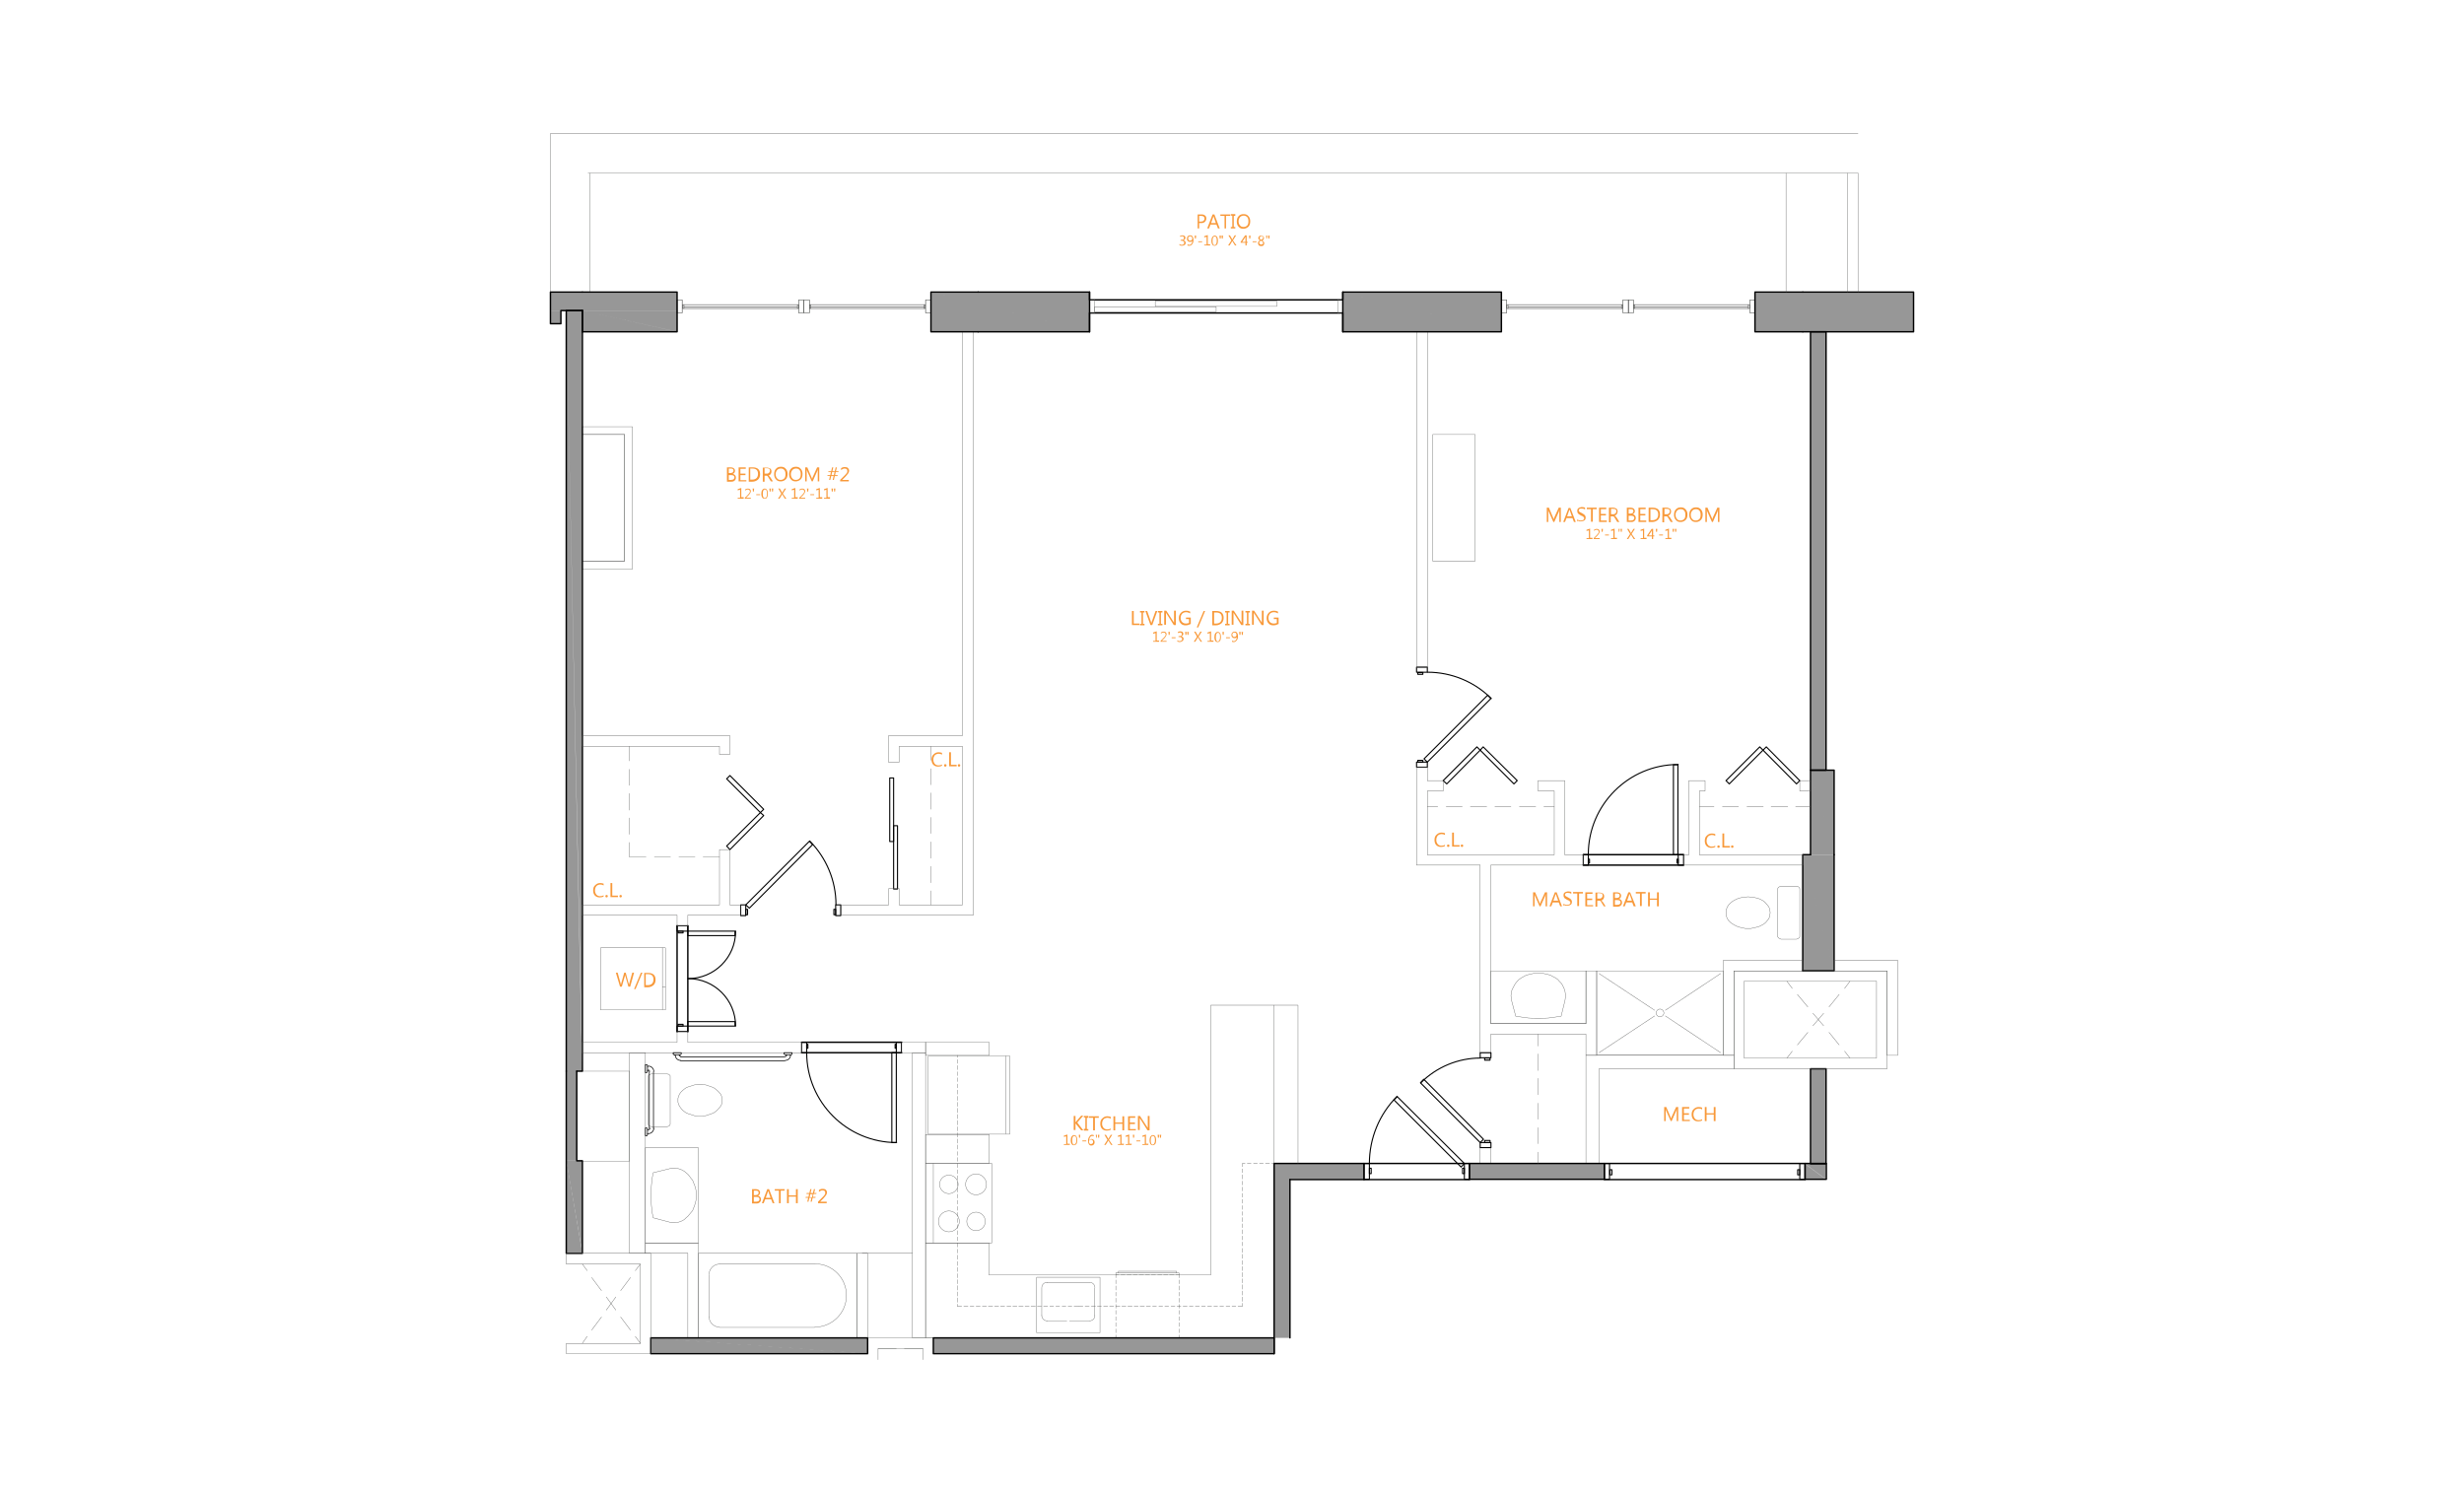 <?xml version="1.0" encoding="utf-8"?>
<!-- Generator: Adobe Illustrator 22.1.0, SVG Export Plug-In . SVG Version: 6.00 Build 0)  -->
<svg version="1.1" id="Layer_1" xmlns="http://www.w3.org/2000/svg" xmlns:xlink="http://www.w3.org/1999/xlink" x="0px" y="0px"
	 viewBox="0 0 825 500" style="enable-background:new 0 0 825 500;" xml:space="preserve">
<style type="text/css">
	.st0{fill:#FFFFFF;}
	.st1{fill:#979797;}
	.st2{fill:none;stroke:#979797;stroke-width:0;stroke-miterlimit:10;}
	.st3{fill:none;stroke:#555655;stroke-width:0.12;stroke-linecap:round;stroke-linejoin:round;stroke-miterlimit:10;}
	.st4{fill:none;stroke:#000000;stroke-width:0.48;stroke-linecap:round;stroke-linejoin:round;stroke-miterlimit:10;}
	.st5{fill:none;stroke:#000000;stroke-width:0.36;stroke-linecap:round;stroke-linejoin:round;stroke-miterlimit:10;}
	.st6{fill:none;stroke:#000000;stroke-width:0.24;stroke-linecap:round;stroke-linejoin:round;stroke-miterlimit:10;}
	.st7{fill:#F8993A;}
	.st8{fill:none;stroke:#FFFFFF;stroke-width:0;stroke-linecap:round;stroke-linejoin:round;stroke-miterlimit:10;}
</style>
<rect class="st0" width="825" height="500"/>
<g>
	<path class="st1" d="M226.7,101.4l-42.4-3.6h42.4V101.4z M184.3,101.4h42.4l-42.4-3.6V101.4z"/>
	<path class="st2" d="M226.7,101.4l-42.4-3.6h42.4V101.4z M184.3,101.4h42.4l-42.4-3.6V101.4z"/>
	<path class="st1" d="M226.7,104l-42.4-2.7h42.4V104z M184.3,104h42.4l-42.4-2.7V104z"/>
	<path class="st2" d="M226.7,104l-42.4-2.7h42.4V104z M184.3,104h42.4l-42.4-2.7V104z"/>
	<path class="st1" d="M187.8,108.4l-3.5-4.4h3.5V108.4z M184.3,108.4h3.5l-3.5-4.4V108.4z"/>
	<path class="st2" d="M187.8,108.4l-3.5-4.4h3.5V108.4z M184.3,108.4h3.5l-3.5-4.4V108.4z"/>
	<path class="st1" d="M640.7,111.1l-53.1-13.3h53.1V111.1z M587.6,111.1h53.1l-53.1-13.3V111.1z"/>
	<path class="st2" d="M640.7,111.1l-53.1-13.3h53.1V111.1z M587.6,111.1h53.1l-53.1-13.3V111.1z"/>
	<path class="st1" d="M502.7,111.1l-53.1-13.3h53.1V111.1z M449.6,111.1h53.1l-53.1-13.3V111.1z"/>
	<path class="st2" d="M502.7,111.1l-53.1-13.3h53.1V111.1z M449.6,111.1h53.1l-53.1-13.3V111.1z"/>
	<path class="st1" d="M364.8,111.1l-53.1-13.3h53.1V111.1z M311.7,111.1h53.1l-53.1-13.3V111.1z"/>
	<path class="st2" d="M364.8,111.1l-53.1-13.3h53.1V111.1z M311.7,111.1h53.1l-53.1-13.3V111.1z"/>
	<path class="st1" d="M226.7,111.1L195,104h31.8V111.1z M195,111.1h31.8L195,104V111.1z"/>
	<path class="st2" d="M226.7,111.1L195,104h31.8V111.1z M195,111.1h31.8L195,104V111.1z"/>
	<path class="st1" d="M611.4,257.9l-5.2-146.8h5.2V257.9z M606.2,257.9h5.2l-5.2-146.8V257.9z"/>
	<path class="st2" d="M611.4,257.9l-5.2-146.8h5.2V257.9z M606.2,257.9h5.2l-5.2-146.8V257.9z"/>
	<path class="st1" d="M614.1,286.2l-7.9-28.3h7.9V286.2z M606.2,286.2h7.9l-7.9-28.3V286.2z"/>
	<path class="st2" d="M614.1,286.2l-7.9-28.3h7.9V286.2z M606.2,286.2h7.9l-7.9-28.3V286.2z"/>
	<path class="st1" d="M614.1,325.1l-10.5-38.9h10.5V325.1z M603.6,325.1h10.5l-10.5-38.9V325.1z"/>
	<path class="st2" d="M614.1,325.1l-10.5-38.9h10.5V325.1z M603.6,325.1h10.5l-10.5-38.9V325.1z"/>
	<path class="st1" d="M195,358.7L189.6,104h5.3V358.7z M189.6,358.7h5.3L189.6,104V358.7z M195,358.7h-5.3H195z M195,358.7
		L195,358.7h-5.3H195z"/>
	<path class="st2" d="M195,358.7L189.6,104h5.3V358.7z M189.6,358.7h5.3L189.6,104V358.7z M195,358.7h-5.3H195z M195,358.7
		L195,358.7h-5.3H195z"/>
	<path class="st1" d="M193.1,388.7l-3.5-30.1h3.5V388.7z M189.6,388.7h3.5l-3.5-30.1V388.7z"/>
	<path class="st2" d="M193.1,388.7l-3.5-30.1h3.5V388.7z M189.6,388.7h3.5l-3.5-30.1V388.7z"/>
	<path class="st1" d="M611.4,389.6l-5.2-31.8h5.2V389.6z M606.2,389.6h5.2l-5.2-31.8V389.6z"/>
	<path class="st2" d="M611.4,389.6l-5.2-31.8h5.2V389.6z M606.2,389.6h5.2l-5.2-31.8V389.6z"/>
	<path class="st1" d="M611.4,395l-7.1-5.3h7.1V395z M604.4,395h7.1l-7.1-5.3V395z"/>
	<path class="st2" d="M611.4,395l-7.1-5.3h7.1V395z M604.4,395h7.1l-7.1-5.3V395z"/>
	<path class="st1" d="M537.2,395l-45.2-5.3h45.2V395z M492,395h45.2l-45.2-5.3V395z"/>
	<path class="st2" d="M537.2,395l-45.2-5.3h45.2V395z M492,395h45.2l-45.2-5.3V395z"/>
	<path class="st1" d="M456.7,395l-30.1-5.3h30.1V395z M426.6,395h30.1l-30.1-5.3V395z"/>
	<path class="st2" d="M456.7,395l-30.1-5.3h30.1V395z M426.6,395h30.1l-30.1-5.3V395z"/>
	<path class="st1" d="M195,419.7h-5.3v-31L195,419.7z M195,419.7L195,419.7h-5.3H195z"/>
	<path class="st2" d="M195,419.7h-5.3v-31L195,419.7z M195,419.7L195,419.7h-5.3H195z"/>
	<polygon class="st1" points="189.6,388.7 195,388.7 195,419.7 	"/>
	<polygon class="st2" points="189.6,388.7 195,388.7 195,419.7 	"/>
	<path class="st1" d="M431.9,448l-5.3-53.1h5.3V448z M426.6,448h5.3l-5.3-53.1V448z"/>
	<path class="st2" d="M431.9,448l-5.3-53.1h5.3V448z M426.6,448h5.3l-5.3-53.1V448z"/>
	<path class="st1" d="M426.6,453.3L312.5,448h114.1V453.3z M312.5,453.3h114.1L312.5,448V453.3z"/>
	<path class="st2" d="M426.6,453.3L312.5,448h114.1V453.3z M312.5,453.3h114.1L312.5,448V453.3z"/>
	<path class="st1" d="M290.4,453.3l-72.6-5.3h72.6V453.3z M217.9,453.3h72.6l-72.6-5.3V453.3z"/>
	<path class="st2" d="M290.4,453.3l-72.6-5.3h72.6V453.3z M217.9,453.3h72.6l-72.6-5.3V453.3z"/>
	<line class="st3" x1="221.8" y1="330.4" x2="222.8" y2="330.4"/>
	<line class="st3" x1="221.8" y1="317.4" x2="221.8" y2="338.1"/>
	<rect x="201.1" y="317.4" class="st3" width="21.7" height="20.8"/>
	<line class="st3" x1="312.5" y1="416.2" x2="312.5" y2="389.6"/>
	<path class="st3" d="M317.7,393.5c-1.7,0-3.1,1.4-3.1,3.1s1.4,3.1,3.1,3.1s3.1-1.4,3.1-3.1S319.4,393.5,317.7,393.5"/>
	<path class="st3" d="M317.7,405.5c-1.9,0-3.5,1.6-3.5,3.5c0,1.9,1.6,3.5,3.5,3.5c1.9,0,3.5-1.6,3.5-3.5
		C321.2,407.1,319.6,405.5,317.7,405.5"/>
	<path class="st3" d="M326.8,405.9c-1.7,0-3.1,1.4-3.1,3.1s1.4,3.1,3.1,3.1c1.7,0,3.1-1.4,3.1-3.1S328.5,405.9,326.8,405.9"/>
	<rect x="309.9" y="389.6" class="st3" width="22.2" height="26.6"/>
	<path class="st3" d="M326.8,393.1c-1.9,0-3.5,1.6-3.5,3.5c0,1.9,1.6,3.5,3.5,3.5c1.9,0,3.5-1.6,3.5-3.5
		C330.3,394.7,328.7,393.1,326.8,393.1"/>
	<line class="st3" x1="373.6" y1="426.9" x2="373.6" y2="426.3"/>
	<polyline class="st3" points="394.8,426.9 394.8,426.3 373.6,426.3 	"/>
	<line class="st3" x1="374.5" y1="425.7" x2="374.5" y2="426.3"/>
	<line class="st3" x1="393.9" y1="425.7" x2="393.9" y2="426.3"/>
	<line class="st3" x1="394.8" y1="426.9" x2="394.8" y2="427.9"/>
	<line class="st3" x1="394.8" y1="428.6" x2="394.8" y2="429.9"/>
	<line class="st3" x1="394.8" y1="430.6" x2="394.8" y2="432"/>
	<line class="st3" x1="394.8" y1="432.7" x2="394.8" y2="434"/>
	<line class="st3" x1="394.8" y1="434.7" x2="394.8" y2="436.1"/>
	<line class="st3" x1="394.8" y1="436.8" x2="394.8" y2="438.1"/>
	<line class="st3" x1="394.8" y1="438.8" x2="394.8" y2="440.1"/>
	<line class="st3" x1="394.8" y1="440.9" x2="394.8" y2="442.2"/>
	<line class="st3" x1="394.8" y1="442.9" x2="394.8" y2="444.2"/>
	<line class="st3" x1="394.8" y1="445" x2="394.8" y2="446.3"/>
	<line class="st3" x1="394.8" y1="447" x2="394.8" y2="448"/>
	<line class="st3" x1="373.6" y1="426.9" x2="374.6" y2="426.9"/>
	<line class="st3" x1="375.3" y1="426.9" x2="376.7" y2="426.9"/>
	<line class="st3" x1="377.3" y1="426.9" x2="378.8" y2="426.9"/>
	<line class="st3" x1="379.4" y1="426.9" x2="380.8" y2="426.9"/>
	<line class="st3" x1="381.4" y1="426.9" x2="382.9" y2="426.9"/>
	<line class="st3" x1="383.5" y1="426.9" x2="384.9" y2="426.9"/>
	<line class="st3" x1="385.5" y1="426.9" x2="386.9" y2="426.9"/>
	<line class="st3" x1="387.6" y1="426.9" x2="389" y2="426.9"/>
	<line class="st3" x1="389.6" y1="426.9" x2="391" y2="426.9"/>
	<line class="st3" x1="391.6" y1="426.9" x2="393.1" y2="426.9"/>
	<line class="st3" x1="393.7" y1="426.9" x2="394.8" y2="426.9"/>
	<line class="st3" x1="373.6" y1="448" x2="373.6" y2="447"/>
	<line class="st3" x1="373.6" y1="446.3" x2="373.6" y2="445"/>
	<line class="st3" x1="373.6" y1="444.2" x2="373.6" y2="442.9"/>
	<line class="st3" x1="373.6" y1="442.2" x2="373.6" y2="440.9"/>
	<line class="st3" x1="373.6" y1="440.1" x2="373.6" y2="438.8"/>
	<line class="st3" x1="373.6" y1="438.1" x2="373.6" y2="436.8"/>
	<line class="st3" x1="373.6" y1="436.1" x2="373.6" y2="434.7"/>
	<line class="st3" x1="373.6" y1="434" x2="373.6" y2="432.7"/>
	<line class="st3" x1="373.6" y1="432" x2="373.6" y2="430.6"/>
	<line class="st3" x1="373.6" y1="429.9" x2="373.6" y2="428.6"/>
	<line class="st3" x1="373.6" y1="427.9" x2="373.6" y2="426.9"/>
	<line class="st3" x1="394.8" y1="448" x2="393.7" y2="448"/>
	<line class="st3" x1="393.1" y1="448" x2="391.6" y2="448"/>
	<line class="st3" x1="391" y1="448" x2="389.6" y2="448"/>
	<line class="st3" x1="389" y1="448" x2="387.6" y2="448"/>
	<line class="st3" x1="386.9" y1="448" x2="385.5" y2="448"/>
	<line class="st3" x1="384.9" y1="448" x2="383.5" y2="448"/>
	<line class="st3" x1="382.9" y1="448" x2="381.4" y2="448"/>
	<line class="st3" x1="380.8" y1="448" x2="379.4" y2="448"/>
	<line class="st3" x1="378.8" y1="448" x2="377.3" y2="448"/>
	<line class="st3" x1="376.7" y1="448" x2="375.3" y2="448"/>
	<line class="st3" x1="374.6" y1="448" x2="373.6" y2="448"/>
	<line class="st3" x1="393.9" y1="425.7" x2="374.5" y2="425.7"/>
	<line class="st3" x1="336.7" y1="353.6" x2="336.7" y2="379.7"/>
	<rect x="310.8" y="353.6" class="st3" width="27.3" height="26.2"/>
	<polyline class="st3" points="225.5,409.4 224.7,409.4 224,409.2 218.7,407.8 218.3,405.7 218.1,403.6 218,401.4 218,399.2 
		218.1,397 218.3,394.9 218.7,392.7 224,391.4 224.7,391.2 225.5,391.2 226.2,391.2 227,391.3 227.7,391.5 228.4,391.8 229.1,392.2 
		229.7,392.7 230.3,393.2 230.8,393.8 231.3,394.5 231.9,395.2 232.2,396 232.5,396.7 232.8,397.6 233,398.4 233.1,399.4 
		233.1,400.3 233.1,401.2 233,402.1 232.8,402.9 232.5,403.9 232.2,404.6 231.9,405.4 231.3,406.1 230.8,406.7 230.3,407.3 
		229.7,407.8 229.1,408.4 228.4,408.8 227.7,409.1 227,409.3 226.2,409.4 225.5,409.4 	"/>
	<rect x="216.1" y="384.3" class="st3" width="17.7" height="31.9"/>
	<polyline class="st3" points="590.6,309.4 591.2,308.9 591.7,308.3 592.2,307.7 592.5,307 592.6,306.3 592.7,305.6 592.6,304.9 
		592.5,304.3 592.2,303.6 591.7,303 591.2,302.4 590.6,301.8 589.9,301.4 589.1,301 588.1,300.7 587.2,300.5 586.3,300.4 
		585.3,300.3 584.3,300.4 583.4,300.5 582.5,300.7 581.6,301 580.8,301.4 580.1,301.8 579.4,302.4 578.8,303 578.4,303.6 
		578.1,304.3 577.9,304.9 577.9,305.6 577.9,306.3 578.1,307 578.4,307.7 578.8,308.3 579.4,308.9 580.1,309.4 580.8,309.8 
		581.6,310.2 582.5,310.5 583.4,310.7 584.3,310.9 585.3,310.9 586.3,310.9 587.2,310.7 588.1,310.5 589.1,310.2 589.9,309.8 
		590.6,309.4 	"/>
	<polyline class="st3" points="595.2,297.7 595.2,297.6 595.3,297.4 595.4,297.2 595.5,297.1 595.7,297 595.9,296.9 596.1,296.8 
		596.3,296.8 596.6,296.8 601.3,296.8 601.5,296.8 601.8,296.8 602,296.9 602.2,297 602.4,297.2 602.5,297.4 602.6,297.5 
		602.6,297.7 602.6,313.5 602.6,313.7 602.5,313.9 602.4,314 602.2,314.2 602,314.3 601.8,314.4 601.5,314.5 601.3,314.5 
		596.6,314.5 596.3,314.5 596.1,314.4 595.9,314.3 595.7,314.2 595.5,314.1 595.4,314 595.3,313.8 595.2,313.7 595.2,313.5 
		595.2,297.7 	"/>
	<polyline class="st3" points="229.1,372.2 229.8,372.7 230.6,373 231.6,373.3 232.5,373.6 233.4,373.7 234.3,373.7 235.3,373.7 
		236.3,373.6 237.2,373.3 238.1,373 238.9,372.7 239.6,372.2 240.2,371.7 240.8,371 241.3,370.4 241.6,369.8 241.7,369.1 
		241.8,368.4 241.7,367.8 241.6,367.1 241.3,366.4 240.8,365.8 240.2,365.2 239.6,364.7 238.9,364.2 238.1,363.9 237.2,363.6 
		236.3,363.3 235.3,363.2 234.3,363.2 233.4,363.2 232.5,363.3 231.6,363.6 230.6,363.9 229.8,364.2 229.1,364.7 228.5,365.2 
		227.9,365.8 227.5,366.4 227.2,367.1 227,367.8 227,368.4 227,369.1 227.2,369.8 227.5,370.4 227.9,371 228.5,371.7 229.1,372.2 	
		"/>
	<polyline class="st3" points="223.1,359.6 218.4,359.6 218.1,359.6 217.9,359.7 217.6,359.8 217.4,359.9 217.2,360 217.1,360.2 
		217,360.4 217,360.5 217,376.4 217,376.5 217.1,376.7 217.2,376.8 217.3,377 217.5,377.1 217.6,377.2 218,377.2 218.2,377.3 
		218.4,377.3 223.1,377.3 223.4,377.3 223.6,377.2 223.9,377.1 224.1,377 224.2,376.9 224.3,376.7 224.4,376.5 224.4,376.4 
		224.4,360.5 224.4,360.4 224.4,360.2 224.3,360.1 224.1,359.9 224,359.8 223.8,359.7 223.6,359.7 223.3,359.6 223.1,359.6 	"/>
	<rect x="233.8" y="419.7" class="st3" width="53.1" height="28.3"/>
	<line class="st3" x1="240.9" y1="444.5" x2="272.8" y2="444.5"/>
	<path class="st3" d="M272.8,444.4c5.8,0,10.6-4.7,10.6-10.6s-4.7-10.6-10.6-10.6"/>
	<line class="st3" x1="272.8" y1="423.3" x2="240.9" y2="423.3"/>
	<path class="st3" d="M240.9,423.3c-1.9,0-3.5,1.6-3.5,3.5"/>
	<line class="st3" x1="237.4" y1="426.9" x2="237.4" y2="441"/>
	<path class="st3" d="M237.4,440.9c0,1.9,1.6,3.5,3.5,3.5"/>
	<line class="st3" x1="557.6" y1="338.3" x2="576.1" y2="326"/>
	<line class="st3" x1="576.1" y1="352.5" x2="557.6" y2="340.2"/>
	<line class="st3" x1="554" y1="338.3" x2="535.4" y2="326"/>
	<line class="st3" x1="535.4" y1="352.5" x2="554" y2="340.2"/>
	<path class="st3" d="M555.8,337.9c-0.7,0-1.3,0.6-1.3,1.3c0,0.7,0.6,1.3,1.3,1.3s1.3-0.6,1.3-1.3
		C557.1,338.5,556.5,337.9,555.8,337.9"/>
	<rect x="534.6" y="325.1" class="st3" width="42.4" height="28.2"/>
	<line class="st3" x1="358.1" y1="442.3" x2="364.8" y2="442.3"/>
	<rect x="347.1" y="427.7" class="st3" width="21.2" height="18.6"/>
	<line class="st3" x1="364.8" y1="429.4" x2="350.5" y2="429.4"/>
	<path class="st3" d="M366.6,431.2c0-1-0.8-1.8-1.8-1.8"/>
	<line class="st3" x1="366.5" y1="440.6" x2="366.5" y2="431.3"/>
	<path class="st3" d="M364.8,442.3c1,0,1.8-0.8,1.8-1.8"/>
	<line class="st3" x1="350.5" y1="442.3" x2="357.2" y2="442.3"/>
	<path class="st3" d="M348.8,440.5c0,1,0.8,1.8,1.8,1.8"/>
	<line class="st3" x1="348.8" y1="431.3" x2="348.8" y2="440.6"/>
	<path class="st3" d="M350.6,429.4c-1,0-1.8,0.8-1.8,1.8"/>
	<polyline class="st3" points="524.2,333.4 524.1,334.2 524,335 522.7,340.3 520.6,340.6 518.4,340.9 516.2,341 514,341 
		511.8,340.9 509.6,340.6 507.5,340.3 506.1,335 506,334.2 505.9,333.4 506,332.7 506.1,332 506.3,331.3 506.7,330.6 507.1,329.8 
		507.5,329.2 508,328.6 508.6,328 509.3,327.5 510,327.1 510.7,326.7 511.6,326.4 512.4,326.2 513.3,326 514.2,325.9 515,325.8 
		516,325.9 516.9,326 517.8,326.2 518.6,326.4 519.4,326.7 520.1,327.1 520.9,327.5 521.6,328 522.1,328.6 522.7,329.2 523.1,329.8 
		523.5,330.6 523.8,331.3 524,332 524.1,332.7 524.2,333.4 	"/>
	<rect x="499.2" y="325.1" class="st3" width="31.8" height="17.7"/>
	<rect x="193.1" y="358.7" class="st3" width="17.7" height="30.1"/>
	<rect x="195" y="145.5" class="st3" width="14.1" height="42.4"/>
	<rect x="479.7" y="145.5" class="st3" width="14.2" height="42.4"/>
	<polyline class="st3" points="209.1,187.9 195,187.9 195,190.6 211.7,190.6 	"/>
	<line class="st3" x1="211.7" y1="142.9" x2="195" y2="142.9"/>
	<polyline class="st3" points="195,142.9 195,145.5 209.1,145.5 	"/>
	<line class="st3" x1="211.7" y1="190.6" x2="211.7" y2="142.9"/>
	<line class="st3" x1="209.1" y1="145.5" x2="209.1" y2="187.9"/>
	<polyline class="st4" points="189.6,358.7 189.6,388.7 189.6,419.7 195,419.7 195,388.7 193.1,388.7 193.1,358.7 	"/>
	<polyline class="st4" points="614.1,286.2 614.1,257.9 606.2,257.9 606.2,286.2 	"/>
	<rect x="309.9" y="349" class="st3" width="21.3" height="4.4"/>
	<line class="st3" x1="531" y1="353.4" x2="531" y2="389.6"/>
	<polyline class="st3" points="531,389.6 535.4,389.6 535.4,357.9 	"/>
	<polyline class="st4" points="606.2,286.2 603.6,286.2 603.6,325.1 	"/>
	<polyline class="st4" points="603.6,325.1 614.1,325.1 614.1,286.2 	"/>
	<polyline class="st4" points="193.1,358.7 195,358.7 195,104 	"/>
	<polyline class="st4" points="195,104 189.6,104 189.6,358.7 	"/>
	<polyline class="st5" points="577.9,261.4 579,262.5 590.3,251.2 589.2,250.1 577.9,261.4 	"/>
	<polyline class="st5" points="602.6,261.4 601.5,262.5 590.3,251.2 591.4,250.1 602.6,261.4 	"/>
	<line class="st3" x1="565.5" y1="261.4" x2="565.5" y2="286.2"/>
	<line class="st3" x1="569" y1="286.2" x2="569" y2="264.9"/>
	<polyline class="st3" points="569,264.9 570.9,264.9 570.9,261.4 565.5,261.4 	"/>
	<rect x="602.6" y="261.4" class="st3" width="3.6" height="3.5"/>
	<polyline class="st5" points="508,261.4 506.9,262.5 495.6,251.2 496.6,250.1 508,261.4 	"/>
	<polyline class="st5" points="483.2,261.4 484.4,262.5 495.6,251.2 494.5,250.1 483.2,261.4 	"/>
	<line class="st3" x1="523.9" y1="286.2" x2="523.9" y2="261.4"/>
	<line class="st3" x1="520.4" y1="264.9" x2="520.4" y2="286.2"/>
	<polyline class="st3" points="477.9,264.9 483.2,264.9 483.2,261.4 477.9,261.4 	"/>
	<line class="st3" x1="523.9" y1="261.4" x2="515" y2="261.4"/>
	<polyline class="st3" points="515,261.4 515,264.9 520.4,264.9 	"/>
	<rect x="286.9" y="419.7" class="st3" width="3.6" height="28.3"/>
	<rect x="305.5" y="352.5" class="st3" width="4.4" height="95.5"/>
	<line class="st3" x1="233.8" y1="416.2" x2="216.1" y2="416.2"/>
	<polyline class="st3" points="216.1,416.2 216.1,419.7 230.3,419.7 	"/>
	<rect x="309.9" y="379.9" class="st3" width="21.3" height="9.7"/>
	<line class="st3" x1="331.1" y1="426.9" x2="331.1" y2="416.2"/>
	<polyline class="st3" points="331.1,416.2 309.9,416.2 309.9,448 	"/>
	<line class="st3" x1="405.4" y1="426.9" x2="331.1" y2="426.9"/>
	<line class="st3" x1="309.9" y1="448" x2="426.6" y2="448"/>
	<polyline class="st3" points="426.6,448 426.6,336.6 405.4,336.6 405.4,426.9 	"/>
	<line class="st3" x1="499.2" y1="342.8" x2="499.2" y2="289.7"/>
	<polyline class="st3" points="495.6,289.7 495.6,352.5 499.2,352.5 499.2,346.3 	"/>
	<rect x="495.6" y="384.3" class="st3" width="3.6" height="5.3"/>
	<rect x="297.9" y="260.5" class="st5" width="1.3" height="21.3"/>
	<rect x="299.2" y="276.5" class="st5" width="1.3" height="21.2"/>
	<rect x="210.8" y="352.5" class="st3" width="5.3" height="67.2"/>
	<polyline class="st5" points="244.4,259.7 243.3,260.8 254.6,272.1 255.7,271 244.4,259.7 	"/>
	<polyline class="st5" points="244.4,284.5 243.3,283.3 254.6,272.1 255.7,273.1 244.4,284.5 	"/>
	<polyline class="st3" points="244.4,303 244.4,284.5 240.9,284.5 240.9,303 	"/>
	<line class="st3" x1="240.9" y1="249.9" x2="240.9" y2="252.6"/>
	<polyline class="st3" points="240.9,252.6 244.4,252.6 244.4,246.4 	"/>
	<polyline class="st3" points="531,346.3 531,353.4 534.6,353.4 	"/>
	<polyline class="st3" points="534.6,353.4 534.6,325.1 531,325.1 531,342.8 	"/>
	<polyline class="st5" points="249.7,303 250.9,304.1 272.1,282.8 271,281.7 249.7,303 	"/>
	<path class="st5" d="M279.9,302.9c0-8-3.2-15.6-8.8-21.3"/>
	<rect x="279.2" y="304.5" class="st5" width="0.6" height="1.8"/>
	<rect x="249.7" y="304.5" class="st5" width="0.6" height="1.8"/>
	<rect x="279.8" y="303" class="st5" width="1.7" height="3.6"/>
	<rect x="248" y="303" class="st5" width="1.7" height="3.6"/>
	<line class="st4" x1="226.7" y1="310" x2="226.7" y2="345.5"/>
	<line class="st4" x1="230.3" y1="310" x2="230.3" y2="345.5"/>
	<rect x="230.3" y="342.1" class="st5" width="15.8" height="1.5"/>
	<rect x="230.3" y="311.8" class="st5" width="15.8" height="1.5"/>
	<path class="st5" d="M246.3,343.6c0-8.8-7.1-15.9-15.9-15.9"/>
	<path class="st5" d="M230.4,327.7c8.8,0,15.9-7.1,15.9-15.9"/>
	<rect x="227" y="343" class="st5" width="1.7" height="0.6"/>
	<rect x="227" y="311.8" class="st5" width="1.7" height="0.6"/>
	<rect x="226.7" y="343.6" class="st5" width="3.6" height="1.8"/>
	<rect x="226.7" y="310" class="st5" width="3.6" height="1.8"/>
	<line class="st4" x1="301.9" y1="349" x2="268.4" y2="349"/>
	<line class="st4" x1="301.9" y1="352.5" x2="268.4" y2="352.5"/>
	<rect x="298.6" y="352.5" class="st5" width="1.5" height="30.1"/>
	<path class="st5" d="M270.1,352.5c0,16.6,13.5,30.1,30.1,30.1"/>
	<rect x="270.1" y="349.7" class="st5" width="0.4" height="1.3"/>
	<rect x="299.7" y="349.7" class="st5" width="0.4" height="1.3"/>
	<rect x="268.4" y="349" class="st5" width="1.7" height="3.6"/>
	<rect x="300.1" y="349" class="st5" width="1.7" height="3.6"/>
	<polyline class="st3" points="226.7,349 195,349 195,352.5 	"/>
	<polyline class="st3" points="195,352.5 268.4,352.5 268.4,349 230.3,349 	"/>
	<rect x="301.9" y="349" class="st3" width="8" height="3.6"/>
	<polyline class="st3" points="244.4,246.4 195,246.4 195,249.9 240.9,249.9 	"/>
	<polyline class="st3" points="230.3,349 230.3,345.5 226.7,345.5 226.7,349 	"/>
	<line class="st3" x1="226.7" y1="306.5" x2="226.7" y2="310"/>
	<polyline class="st3" points="226.7,310 230.3,310 230.3,306.5 	"/>
	<line class="st3" x1="322.2" y1="249.9" x2="322.2" y2="303"/>
	<polyline class="st3" points="325.8,306.5 325.8,111.1 322.2,111.1 322.2,246.4 297.5,246.4 	"/>
	<line class="st3" x1="301.1" y1="249.9" x2="322.2" y2="249.9"/>
	<polyline class="st3" points="301.1,303 301.1,297.6 297.5,297.6 297.5,303 	"/>
	<line class="st3" x1="297.5" y1="246.4" x2="297.5" y2="255.2"/>
	<polyline class="st3" points="297.5,255.2 301.1,255.2 301.1,249.9 	"/>
	<line class="st3" x1="322.2" y1="303" x2="301.1" y2="303"/>
	<polyline class="st3" points="240.9,303 195,303 195,306.5 226.7,306.5 	"/>
	<polyline class="st3" points="230.3,306.5 248,306.5 248,303 244.4,303 	"/>
	<line class="st3" x1="297.5" y1="303" x2="281.5" y2="303"/>
	<polyline class="st3" points="281.5,303 281.5,306.5 325.8,306.5 	"/>
	<polyline class="st5" points="495.6,382.6 496.7,381.5 476.7,361.4 475.6,362.6 495.6,382.6 	"/>
	<path class="st5" d="M495.7,354.3c-7.5,0-14.7,3-20,8.3"/>
	<rect x="497.1" y="354.3" class="st5" width="1.8" height="0.7"/>
	<rect x="497.1" y="381.9" class="st5" width="1.8" height="0.7"/>
	<rect x="495.6" y="352.5" class="st5" width="3.6" height="1.7"/>
	<rect x="495.6" y="382.6" class="st5" width="3.6" height="1.7"/>
	<polyline class="st5" points="477.9,255.2 476.8,254.1 498.1,232.8 499.2,233.9 477.9,255.2 	"/>
	<path class="st5" d="M499.3,233.9c-5.6-5.6-13.3-8.8-21.3-8.8"/>
	<rect x="474.7" y="225.2" class="st5" width="1.7" height="0.6"/>
	<rect x="474.7" y="254.6" class="st5" width="1.7" height="0.6"/>
	<rect x="474.3" y="223.4" class="st5" width="3.6" height="1.7"/>
	<rect x="474.3" y="255.2" class="st5" width="3.6" height="1.7"/>
	<line class="st4" x1="563.7" y1="289.7" x2="530.1" y2="289.7"/>
	<line class="st4" x1="563.7" y1="286.2" x2="530.1" y2="286.2"/>
	<rect x="560.3" y="256.1" class="st5" width="1.5" height="30.1"/>
	<path class="st5" d="M561.9,256c-16.6,0-30.1,13.5-30.1,30.1"/>
	<rect x="531.8" y="287.7" class="st5" width="0.4" height="1.3"/>
	<rect x="561.5" y="287.7" class="st5" width="0.4" height="1.3"/>
	<rect x="530.1" y="286.2" class="st5" width="1.7" height="3.5"/>
	<rect x="561.9" y="286.2" class="st5" width="1.8" height="3.5"/>
	<line class="st3" x1="474.3" y1="289.7" x2="495.6" y2="289.7"/>
	<line class="st3" x1="477.9" y1="286.2" x2="520.4" y2="286.2"/>
	<polyline class="st3" points="499.2,289.7 530.1,289.7 530.1,286.2 523.9,286.2 	"/>
	<polyline class="st3" points="565.5,286.2 563.7,286.2 563.7,289.7 	"/>
	<polyline class="st3" points="563.7,289.7 603.6,289.7 603.6,286.2 569,286.2 	"/>
	<line class="st3" x1="499.2" y1="346.3" x2="531" y2="346.3"/>
	<line class="st3" x1="531" y1="342.8" x2="499.2" y2="342.8"/>
	<polyline class="st3" points="535.4,357.9 580.6,357.9 580.6,353.4 531,353.4 	"/>
	<rect x="474.3" y="111.1" class="st3" width="3.6" height="112.4"/>
	<polyline class="st3" points="477.9,261.4 477.9,257 474.3,257 	"/>
	<line class="st3" x1="477.9" y1="286.2" x2="477.9" y2="264.9"/>
	<line class="st3" x1="474.3" y1="289.7" x2="474.3" y2="257"/>
	<line class="st3" x1="196.9" y1="58" x2="622.1" y2="58"/>
	<polyline class="st3" points="622.1,44.7 184.3,44.7 184.3,97.8 	"/>
	<polyline class="st3" points="184.3,97.8 197.5,97.8 197.5,58 	"/>
	<polyline class="st4" points="364.8,111.1 364.8,104.8 449.6,104.8 449.6,111.1 	"/>
	<polyline class="st4" points="364.8,97.8 364.8,100.4 449.6,100.4 449.6,97.8 	"/>
	<rect x="386.8" y="100.8" class="st3" width="40.7" height="1.8"/>
	<rect x="366.5" y="102.7" class="st3" width="40.7" height="1.7"/>
	<rect x="447.9" y="100.4" class="st3" width="1.7" height="4.4"/>
	<rect x="364.8" y="100.4" class="st3" width="1.7" height="4.4"/>
	<polyline class="st4" points="195,97.8 184.3,97.8 184.3,101.4 184.3,108.4 187.8,108.4 187.8,104 195,104 	"/>
	<polyline class="st3" points="230.3,419.7 230.3,448 233.8,448 233.8,416.2 	"/>
	<line class="st3" x1="577" y1="321.6" x2="577" y2="353.4"/>
	<polyline class="st3" points="577,353.4 580.6,353.4 580.6,325.1 	"/>
	<polyline class="st3" points="631.8,325.1 631.8,353.4 635.4,353.4 635.4,321.6 	"/>
	<polyline class="st3" points="580.6,325.1 603.6,325.1 603.6,321.6 577,321.6 	"/>
	<line class="st3" x1="635.4" y1="321.6" x2="614.1" y2="321.6"/>
	<polyline class="st3" points="614.1,321.6 614.1,325.1 631.8,325.1 	"/>
	<line class="st3" x1="214.4" y1="449.9" x2="189.6" y2="449.9"/>
	<polyline class="st3" points="189.6,449.9 189.6,453.3 217.9,453.3 	"/>
	<rect x="217.9" y="448" class="st4" width="72.6" height="5.3"/>
	<line class="st3" x1="294" y1="451.6" x2="309" y2="451.6"/>
	<line class="st3" x1="312.5" y1="448" x2="290.4" y2="448"/>
	<rect x="606.2" y="357.9" class="st4" width="5.2" height="31.8"/>
	<line class="st3" x1="628.3" y1="328.6" x2="628.3" y2="354.3"/>
	<line class="st3" x1="631.8" y1="357.9" x2="631.8" y2="325.1"/>
	<line class="st3" x1="504.9" y1="102.7" x2="542.9" y2="102.7"/>
	<line class="st3" x1="542.9" y1="103.3" x2="542.9" y2="102"/>
	<line class="st3" x1="504.9" y1="103.3" x2="504.9" y2="102"/>
	<rect x="504.5" y="102" class="st3" width="38.8" height="1.3"/>
	<rect x="543.4" y="100.4" class="st3" width="1.8" height="4.4"/>
	<rect x="502.7" y="100.4" class="st3" width="1.8" height="4.4"/>
	<line class="st3" x1="585.4" y1="102.7" x2="547.3" y2="102.7"/>
	<line class="st3" x1="547.3" y1="103.3" x2="547.3" y2="102"/>
	<line class="st3" x1="585.4" y1="103.3" x2="585.4" y2="102"/>
	<rect x="546.9" y="102" class="st3" width="38.9" height="1.3"/>
	<rect x="545.2" y="100.4" class="st3" width="1.7" height="4.4"/>
	<rect x="585.9" y="100.4" class="st3" width="1.7" height="4.4"/>
	<line class="st3" x1="229" y1="102.7" x2="267" y2="102.7"/>
	<line class="st3" x1="267" y1="103.3" x2="267" y2="102"/>
	<line class="st3" x1="229" y1="103.3" x2="229" y2="102"/>
	<rect x="228.5" y="102" class="st3" width="38.9" height="1.3"/>
	<rect x="267.4" y="100.4" class="st3" width="1.7" height="4.4"/>
	<rect x="226.7" y="100.4" class="st3" width="1.7" height="4.4"/>
	<line class="st3" x1="309.5" y1="102.7" x2="271.4" y2="102.7"/>
	<line class="st3" x1="271.4" y1="103.3" x2="271.4" y2="102"/>
	<line class="st3" x1="309.5" y1="103.3" x2="309.5" y2="102"/>
	<rect x="271" y="102" class="st3" width="38.8" height="1.3"/>
	<rect x="269.2" y="100.4" class="st3" width="1.8" height="4.4"/>
	<rect x="309.9" y="100.4" class="st3" width="1.8" height="4.4"/>
	<line class="st3" x1="504.9" y1="102.7" x2="542.9" y2="102.7"/>
	<line class="st3" x1="542.9" y1="103.3" x2="542.9" y2="102"/>
	<line class="st3" x1="504.9" y1="103.3" x2="504.9" y2="102"/>
	<rect x="504.5" y="102" class="st3" width="38.8" height="1.3"/>
	<rect x="543.4" y="100.4" class="st3" width="1.8" height="4.4"/>
	<rect x="502.7" y="100.4" class="st3" width="1.8" height="4.4"/>
	<line class="st3" x1="585.4" y1="102.7" x2="547.3" y2="102.7"/>
	<line class="st3" x1="547.3" y1="103.3" x2="547.3" y2="102"/>
	<line class="st3" x1="585.4" y1="103.3" x2="585.4" y2="102"/>
	<rect x="546.9" y="102" class="st3" width="38.9" height="1.3"/>
	<rect x="545.2" y="100.4" class="st3" width="1.7" height="4.4"/>
	<rect x="585.9" y="100.4" class="st3" width="1.7" height="4.4"/>
	<line class="st3" x1="229" y1="102.7" x2="267" y2="102.7"/>
	<line class="st3" x1="267" y1="103.3" x2="267" y2="102"/>
	<line class="st3" x1="229" y1="103.3" x2="229" y2="102"/>
	<rect x="228.5" y="102" class="st3" width="38.9" height="1.3"/>
	<rect x="267.4" y="100.4" class="st3" width="1.7" height="4.4"/>
	<rect x="226.7" y="100.4" class="st3" width="1.7" height="4.4"/>
	<line class="st3" x1="309.5" y1="102.7" x2="271.4" y2="102.7"/>
	<line class="st3" x1="271.4" y1="103.3" x2="271.4" y2="102"/>
	<line class="st3" x1="309.5" y1="103.3" x2="309.5" y2="102"/>
	<rect x="271" y="102" class="st3" width="38.8" height="1.3"/>
	<rect x="269.2" y="100.4" class="st3" width="1.8" height="4.4"/>
	<rect x="309.9" y="100.4" class="st3" width="1.8" height="4.4"/>
	<line class="st3" x1="628.3" y1="354.3" x2="584" y2="354.3"/>
	<line class="st3" x1="580.6" y1="357.9" x2="631.8" y2="357.9"/>
	<line class="st3" x1="584" y1="354.3" x2="584" y2="328.6"/>
	<line class="st3" x1="580.6" y1="325.1" x2="580.6" y2="357.9"/>
	<line class="st3" x1="584" y1="328.6" x2="628.3" y2="328.6"/>
	<line class="st3" x1="631.8" y1="325.1" x2="580.6" y2="325.1"/>
	<rect x="312.5" y="448" class="st4" width="114.1" height="5.3"/>
	<polyline class="st4" points="603.6,111.1 640.7,111.1 640.7,97.8 603.6,97.8 	"/>
	<polyline class="st4" points="603.6,97.8 587.6,97.8 587.6,111.1 603.6,111.1 	"/>
	<rect x="449.6" y="97.8" class="st4" width="53.1" height="13.3"/>
	<polyline class="st4" points="327.5,111.1 364.8,111.1 364.8,97.8 327.5,97.8 	"/>
	<polyline class="st4" points="327.5,97.8 311.7,97.8 311.7,111.1 327.5,111.1 	"/>
	<line class="st4" x1="195" y1="104" x2="195" y2="111.1"/>
	<polyline class="st4" points="195,111.1 226.7,111.1 226.7,97.8 195,97.8 	"/>
	<line class="st4" x1="537.2" y1="389.6" x2="604.4" y2="389.6"/>
	<line class="st4" x1="537.2" y1="395" x2="604.4" y2="395"/>
	<rect x="601.9" y="391.7" class="st5" width="0.7" height="1.7"/>
	<rect x="539" y="391.7" class="st5" width="0.7" height="1.7"/>
	<rect x="602.6" y="389.6" class="st5" width="1.7" height="5.3"/>
	<rect x="537.2" y="389.6" class="st5" width="1.7" height="5.3"/>
	<polyline class="st3" points="217.9,453.3 217.9,419.7 189.6,419.7 189.6,423.3 214.4,423.3 214.4,449.9 	"/>
	<line class="st4" x1="426.6" y1="389.6" x2="426.6" y2="453.3"/>
	<line class="st4" x1="431.9" y1="448" x2="431.9" y2="395"/>
	<line class="st4" x1="492" y1="395" x2="456.7" y2="395"/>
	<line class="st4" x1="492" y1="389.6" x2="456.7" y2="389.6"/>
	<polyline class="st5" points="490.3,389.6 489.2,390.8 466.7,368.3 467.8,367.2 490.3,389.6 	"/>
	<path class="st5" d="M467.8,367.1c-6,6-9.3,14.1-9.3,22.5"/>
	<rect x="458.5" y="391.2" class="st5" width="0.6" height="1.8"/>
	<rect x="489.7" y="391.2" class="st5" width="0.6" height="1.8"/>
	<rect x="456.7" y="389.6" class="st5" width="1.8" height="5.3"/>
	<rect x="490.3" y="389.6" class="st5" width="1.7" height="5.3"/>
	<rect x="606.2" y="111.1" class="st4" width="5.2" height="146.8"/>
	<polyline class="st4" points="431.9,395 456.7,395 456.7,389.6 426.6,389.6 	"/>
	<rect x="492" y="389.6" class="st4" width="45.2" height="5.3"/>
	<rect x="604.4" y="389.6" class="st4" width="7.1" height="5.3"/>
	<line class="st3" x1="288.7" y1="419.7" x2="305.5" y2="419.7"/>
	<line class="st3" x1="210.8" y1="287" x2="210.8" y2="282.1"/>
	<line class="st3" x1="210.8" y1="279.4" x2="210.8" y2="273.9"/>
	<line class="st3" x1="210.8" y1="271.3" x2="210.8" y2="265.7"/>
	<line class="st3" x1="210.8" y1="263" x2="210.8" y2="257.6"/>
	<line class="st3" x1="210.8" y1="254.8" x2="210.8" y2="249.9"/>
	<line class="st3" x1="606.2" y1="270.2" x2="601.2" y2="270.2"/>
	<line class="st3" x1="598.6" y1="270.2" x2="593" y2="270.2"/>
	<line class="st3" x1="590.4" y1="270.2" x2="584.9" y2="270.2"/>
	<line class="st3" x1="582.1" y1="270.2" x2="576.7" y2="270.2"/>
	<line class="st3" x1="573.9" y1="270.2" x2="569" y2="270.2"/>
	<line class="st3" x1="477.9" y1="270.2" x2="481.4" y2="270.2"/>
	<line class="st3" x1="484.2" y1="270.2" x2="489.6" y2="270.2"/>
	<line class="st3" x1="492.3" y1="270.2" x2="497.8" y2="270.2"/>
	<line class="st3" x1="500.5" y1="270.2" x2="505.9" y2="270.2"/>
	<line class="st3" x1="508.7" y1="270.2" x2="514.2" y2="270.2"/>
	<line class="st3" x1="516.9" y1="270.2" x2="520.4" y2="270.2"/>
	<polyline class="st3" points="426.6,336.6 434.6,336.6 434.6,389.6 	"/>
	<line class="st3" x1="416" y1="389.6" x2="416.9" y2="389.6"/>
	<line class="st3" x1="417.6" y1="389.6" x2="418.9" y2="389.6"/>
	<line class="st3" x1="419.7" y1="389.6" x2="421" y2="389.6"/>
	<line class="st3" x1="421.7" y1="389.6" x2="423" y2="389.6"/>
	<line class="st3" x1="423.7" y1="389.6" x2="425.1" y2="389.6"/>
	<line class="st3" x1="425.8" y1="389.6" x2="426.6" y2="389.6"/>
	<line class="st3" x1="515" y1="389.6" x2="515" y2="385.8"/>
	<line class="st3" x1="515" y1="383" x2="515" y2="377.6"/>
	<line class="st3" x1="515" y1="374.8" x2="515" y2="369.4"/>
	<line class="st3" x1="515" y1="366.6" x2="515" y2="361.1"/>
	<line class="st3" x1="515" y1="358.5" x2="515" y2="352.9"/>
	<line class="st3" x1="515" y1="350.3" x2="515" y2="346.3"/>
	<line class="st3" x1="416" y1="437.4" x2="416" y2="436.4"/>
	<line class="st3" x1="416" y1="435.8" x2="416" y2="434.3"/>
	<line class="st3" x1="416" y1="433.7" x2="416" y2="432.3"/>
	<line class="st3" x1="416" y1="431.7" x2="416" y2="430.2"/>
	<line class="st3" x1="416" y1="429.6" x2="416" y2="428.2"/>
	<line class="st3" x1="416" y1="427.6" x2="416" y2="426.1"/>
	<line class="st3" x1="416" y1="425.5" x2="416" y2="424.1"/>
	<line class="st3" x1="416" y1="423.5" x2="416" y2="422.1"/>
	<line class="st3" x1="416" y1="421.4" x2="416" y2="420"/>
	<line class="st3" x1="416" y1="419.4" x2="416" y2="418"/>
	<line class="st3" x1="416" y1="417.2" x2="416" y2="415.9"/>
	<line class="st3" x1="416" y1="415.2" x2="416" y2="413.9"/>
	<line class="st3" x1="416" y1="413.2" x2="416" y2="411.8"/>
	<line class="st3" x1="416" y1="411.1" x2="416" y2="409.8"/>
	<line class="st3" x1="416" y1="409.1" x2="416" y2="407.7"/>
	<line class="st3" x1="416" y1="407" x2="416" y2="405.7"/>
	<line class="st3" x1="416" y1="405" x2="416" y2="403.7"/>
	<line class="st3" x1="416" y1="402.9" x2="416" y2="401.6"/>
	<line class="st3" x1="416" y1="400.9" x2="416" y2="399.6"/>
	<line class="st3" x1="416" y1="398.8" x2="416" y2="397.5"/>
	<line class="st3" x1="416" y1="396.8" x2="416" y2="395.5"/>
	<line class="st3" x1="416" y1="394.8" x2="416" y2="393.4"/>
	<line class="st3" x1="416" y1="392.7" x2="416" y2="391.4"/>
	<line class="st3" x1="416" y1="390.7" x2="416" y2="389.6"/>
	<line class="st3" x1="361.2" y1="437.4" x2="362.6" y2="437.4"/>
	<line class="st3" x1="363.3" y1="437.4" x2="364.7" y2="437.4"/>
	<line class="st3" x1="365.4" y1="437.4" x2="366.8" y2="437.4"/>
	<line class="st3" x1="367.4" y1="437.4" x2="368.8" y2="437.4"/>
	<line class="st3" x1="369.5" y1="437.4" x2="370.9" y2="437.4"/>
	<line class="st3" x1="371.5" y1="437.4" x2="372.9" y2="437.4"/>
	<line class="st3" x1="373.6" y1="437.4" x2="375" y2="437.4"/>
	<line class="st3" x1="375.6" y1="437.4" x2="377" y2="437.4"/>
	<line class="st3" x1="377.6" y1="437.4" x2="379.1" y2="437.4"/>
	<line class="st3" x1="379.7" y1="437.4" x2="381.1" y2="437.4"/>
	<line class="st3" x1="381.7" y1="437.4" x2="383.2" y2="437.4"/>
	<line class="st3" x1="383.8" y1="437.4" x2="385.2" y2="437.4"/>
	<line class="st3" x1="385.9" y1="437.4" x2="387.2" y2="437.4"/>
	<line class="st3" x1="388" y1="437.4" x2="389.3" y2="437.4"/>
	<line class="st3" x1="390" y1="437.4" x2="391.3" y2="437.4"/>
	<line class="st3" x1="392.1" y1="437.4" x2="393.4" y2="437.4"/>
	<line class="st3" x1="394.1" y1="437.4" x2="395.4" y2="437.4"/>
	<line class="st3" x1="396.1" y1="437.4" x2="397.5" y2="437.4"/>
	<line class="st3" x1="398.2" y1="437.4" x2="399.5" y2="437.4"/>
	<line class="st3" x1="400.2" y1="437.4" x2="401.6" y2="437.4"/>
	<line class="st3" x1="402.3" y1="437.4" x2="403.6" y2="437.4"/>
	<line class="st3" x1="404.3" y1="437.4" x2="405.7" y2="437.4"/>
	<line class="st3" x1="406.4" y1="437.4" x2="407.7" y2="437.4"/>
	<line class="st3" x1="408.4" y1="437.4" x2="409.7" y2="437.4"/>
	<line class="st3" x1="410.5" y1="437.4" x2="411.8" y2="437.4"/>
	<line class="st3" x1="412.5" y1="437.4" x2="413.8" y2="437.4"/>
	<line class="st3" x1="414.5" y1="437.4" x2="416" y2="437.4"/>
	<line class="st3" x1="320.5" y1="437.4" x2="322" y2="437.4"/>
	<line class="st3" x1="322.7" y1="437.4" x2="324.1" y2="437.4"/>
	<line class="st3" x1="324.8" y1="437.4" x2="326.1" y2="437.4"/>
	<line class="st3" x1="326.8" y1="437.4" x2="328.2" y2="437.4"/>
	<line class="st3" x1="328.9" y1="437.4" x2="330.3" y2="437.4"/>
	<line class="st3" x1="330.9" y1="437.4" x2="332.4" y2="437.4"/>
	<line class="st3" x1="333" y1="437.4" x2="334.4" y2="437.4"/>
	<line class="st3" x1="335" y1="437.4" x2="336.4" y2="437.4"/>
	<line class="st3" x1="337.1" y1="437.4" x2="338.5" y2="437.4"/>
	<line class="st3" x1="339.1" y1="437.4" x2="340.5" y2="437.4"/>
	<line class="st3" x1="341.1" y1="437.4" x2="342.6" y2="437.4"/>
	<line class="st3" x1="343.2" y1="437.4" x2="344.6" y2="437.4"/>
	<line class="st3" x1="345.2" y1="437.4" x2="346.7" y2="437.4"/>
	<line class="st3" x1="347.3" y1="437.4" x2="348.7" y2="437.4"/>
	<line class="st3" x1="349.4" y1="437.4" x2="350.8" y2="437.4"/>
	<line class="st3" x1="351.5" y1="437.4" x2="352.8" y2="437.4"/>
	<line class="st3" x1="353.5" y1="437.4" x2="354.8" y2="437.4"/>
	<line class="st3" x1="355.6" y1="437.4" x2="356.9" y2="437.4"/>
	<line class="st3" x1="357.6" y1="437.4" x2="358.9" y2="437.4"/>
	<line class="st3" x1="359.6" y1="437.4" x2="361.2" y2="437.4"/>
	<line class="st3" x1="320.5" y1="353.4" x2="320.5" y2="354.1"/>
	<line class="st3" x1="320.5" y1="354.8" x2="320.5" y2="356.1"/>
	<line class="st3" x1="320.5" y1="356.8" x2="320.5" y2="358.2"/>
	<line class="st3" x1="320.5" y1="358.9" x2="320.5" y2="360.2"/>
	<line class="st3" x1="320.5" y1="360.9" x2="320.5" y2="362.2"/>
	<line class="st3" x1="320.5" y1="363" x2="320.5" y2="364.3"/>
	<line class="st3" x1="320.5" y1="365" x2="320.5" y2="366.4"/>
	<line class="st3" x1="320.5" y1="367.1" x2="320.5" y2="368.5"/>
	<line class="st3" x1="320.5" y1="369.1" x2="320.5" y2="370.5"/>
	<line class="st3" x1="320.5" y1="371.1" x2="320.5" y2="372.6"/>
	<line class="st3" x1="320.5" y1="373.2" x2="320.5" y2="374.6"/>
	<line class="st3" x1="320.5" y1="375.2" x2="320.5" y2="376.7"/>
	<line class="st3" x1="320.5" y1="377.3" x2="320.5" y2="378.7"/>
	<line class="st3" x1="320.5" y1="379.3" x2="320.5" y2="380.8"/>
	<line class="st3" x1="320.5" y1="381.4" x2="320.5" y2="382.8"/>
	<line class="st3" x1="320.5" y1="383.4" x2="320.5" y2="384.8"/>
	<line class="st3" x1="320.5" y1="385.6" x2="320.5" y2="386.9"/>
	<line class="st3" x1="320.5" y1="387.6" x2="320.5" y2="388.9"/>
	<line class="st3" x1="320.5" y1="389.6" x2="320.5" y2="391"/>
	<line class="st3" x1="320.5" y1="391.7" x2="320.5" y2="393"/>
	<line class="st3" x1="320.5" y1="393.7" x2="320.5" y2="395.1"/>
	<line class="st3" x1="320.5" y1="395.8" x2="320.5" y2="397.1"/>
	<line class="st3" x1="320.5" y1="397.8" x2="320.5" y2="399.2"/>
	<line class="st3" x1="320.5" y1="399.9" x2="320.5" y2="401.2"/>
	<line class="st3" x1="320.5" y1="401.9" x2="320.5" y2="403.2"/>
	<line class="st3" x1="320.5" y1="404" x2="320.5" y2="405.3"/>
	<line class="st3" x1="320.5" y1="406" x2="320.5" y2="407.3"/>
	<line class="st3" x1="320.5" y1="408" x2="320.5" y2="409.4"/>
	<line class="st3" x1="320.5" y1="410.1" x2="320.5" y2="411.4"/>
	<line class="st3" x1="320.5" y1="412.1" x2="320.5" y2="413.5"/>
	<line class="st3" x1="320.5" y1="414.2" x2="320.5" y2="415.5"/>
	<line class="st3" x1="320.5" y1="416.2" x2="320.5" y2="417.6"/>
	<line class="st3" x1="320.5" y1="418.3" x2="320.5" y2="419.6"/>
	<line class="st3" x1="320.5" y1="420.3" x2="320.5" y2="421.7"/>
	<line class="st3" x1="320.5" y1="422.4" x2="320.5" y2="423.8"/>
	<line class="st3" x1="320.5" y1="424.4" x2="320.5" y2="425.8"/>
	<line class="st3" x1="320.5" y1="426.5" x2="320.5" y2="427.9"/>
	<line class="st3" x1="320.5" y1="428.5" x2="320.5" y2="429.9"/>
	<line class="st3" x1="320.5" y1="430.5" x2="320.5" y2="432"/>
	<line class="st3" x1="320.5" y1="432.6" x2="320.5" y2="434"/>
	<line class="st3" x1="320.5" y1="434.6" x2="320.5" y2="436.1"/>
	<line class="st3" x1="320.5" y1="436.7" x2="320.5" y2="437.4"/>
	<line class="st3" x1="210.8" y1="287" x2="216.3" y2="287"/>
	<line class="st3" x1="219.1" y1="287" x2="224.5" y2="287"/>
	<line class="st3" x1="227.3" y1="287" x2="232.7" y2="287"/>
	<line class="st3" x1="235.4" y1="287" x2="240.9" y2="287"/>
	<polyline class="st6" points="216.5,380.3 216.8,380.1 216.8,379.7 217,379.7 	"/>
	<path class="st6" d="M217.1,379.6c1,0,1.8-0.8,1.8-1.8"/>
	<line class="st6" x1="218.8" y1="377.9" x2="218.8" y2="358.9"/>
	<path class="st6" d="M218.9,358.8c0-1-0.8-1.8-1.8-1.8"/>
	<polyline class="st6" points="217,357.1 216.8,357.1 216.8,356.7 216.5,356.5 216.1,356.5 216.1,359.2 216.5,359.2 216.8,358.9 
		216.8,358.5 217,358.5 	"/>
	<path class="st6" d="M217.5,358.8c0-0.3-0.2-0.5-0.5-0.5"/>
	<line class="st6" x1="217.4" y1="358.9" x2="217.4" y2="377.9"/>
	<path class="st6" d="M217.1,378.3c0.3,0,0.5-0.2,0.5-0.5"/>
	<polyline class="st6" points="217,378.4 216.8,378.4 216.8,377.9 216.5,377.7 216.1,377.7 216.1,380.3 216.5,380.3 	"/>
	<line class="st6" x1="216.8" y1="357.1" x2="216.8" y2="358.5"/>
	<line class="st6" x1="216.8" y1="378.4" x2="216.8" y2="379.7"/>
	<polyline class="st6" points="225.4,352.9 225.4,352.5 228.1,352.5 228.1,352.9 227.9,353.2 227.4,353.2 227.4,353.4 	"/>
	<path class="st6" d="M227.5,353.3c0,0.3,0.2,0.5,0.5,0.5"/>
	<line class="st6" x1="227.9" y1="353.9" x2="262.8" y2="353.9"/>
	<path class="st6" d="M262.9,353.8c0.3,0,0.5-0.2,0.5-0.5"/>
	<polyline class="st6" points="263.2,353.4 263.2,353.2 262.8,353.2 262.5,352.9 262.5,352.5 265.2,352.5 265.2,352.9 265,353.2 
		264.6,353.2 264.6,353.4 	"/>
	<path class="st6" d="M262.9,355.1c1,0,1.8-0.8,1.8-1.8"/>
	<line class="st6" x1="262.8" y1="355.2" x2="227.9" y2="355.2"/>
	<path class="st6" d="M226.1,353.3c0,1,0.8,1.8,1.8,1.8"/>
	<polyline class="st6" points="226,353.4 226,353.2 225.6,353.2 225.4,352.9 	"/>
	<line class="st6" x1="226" y1="353.2" x2="227.4" y2="353.2"/>
	<line class="st6" x1="263.2" y1="353.2" x2="264.6" y2="353.2"/>
	<line class="st3" x1="619.4" y1="328.6" x2="617.6" y2="331"/>
	<line class="st3" x1="615.8" y1="333" x2="612.4" y2="337.2"/>
	<line class="st3" x1="610.6" y1="339.3" x2="607" y2="343.5"/>
	<line class="st3" x1="605.3" y1="345.7" x2="601.8" y2="349.9"/>
	<line class="st3" x1="600.1" y1="352" x2="598.3" y2="354.3"/>
	<line class="st3" x1="598.3" y1="328.6" x2="600.1" y2="331"/>
	<line class="st3" x1="601.8" y1="333" x2="605.3" y2="337.2"/>
	<line class="st3" x1="607" y1="339.3" x2="610.6" y2="343.5"/>
	<line class="st3" x1="612.4" y1="345.7" x2="615.8" y2="349.9"/>
	<line class="st3" x1="617.6" y1="352" x2="619.4" y2="354.3"/>
	<line class="st3" x1="309" y1="451.6" x2="309" y2="455.3"/>
	<polyline class="st3" points="294,455.3 294,451.6 300.1,451.6 	"/>
	<line class="st3" x1="302.8" y1="451.6" x2="309" y2="451.6"/>
	<line class="st3" x1="214.4" y1="423.3" x2="212.7" y2="425.5"/>
	<line class="st3" x1="211.1" y1="427.8" x2="207.8" y2="432.2"/>
	<line class="st3" x1="206.2" y1="434.3" x2="203" y2="438.7"/>
	<line class="st3" x1="201.4" y1="441" x2="198.1" y2="445.4"/>
	<line class="st3" x1="196.6" y1="447.5" x2="195" y2="449.8"/>
	<line class="st3" x1="195" y1="423.3" x2="196.6" y2="425.5"/>
	<line class="st3" x1="198.1" y1="427.8" x2="201.4" y2="432.2"/>
	<line class="st3" x1="203" y1="434.3" x2="206.2" y2="438.7"/>
	<line class="st3" x1="207.8" y1="441" x2="211.1" y2="445.4"/>
	<line class="st3" x1="212.7" y1="447.5" x2="214.4" y2="449.8"/>
	<line class="st3" x1="311.7" y1="249.9" x2="311.7" y2="254.6"/>
	<line class="st3" x1="311.7" y1="257.4" x2="311.7" y2="262.8"/>
	<line class="st3" x1="311.7" y1="265.5" x2="311.7" y2="271"/>
	<line class="st3" x1="311.7" y1="273.7" x2="311.7" y2="279.1"/>
	<line class="st3" x1="311.7" y1="281.9" x2="311.7" y2="287.4"/>
	<line class="st3" x1="311.7" y1="290.1" x2="311.7" y2="295.6"/>
	<line class="st3" x1="311.7" y1="298.3" x2="311.7" y2="303"/>
	<line class="st3" x1="622.1" y1="97.8" x2="622.1" y2="58"/>
	<line class="st3" x1="618.6" y1="97.8" x2="618.6" y2="58"/>
	<path class="st7" d="M381.4,209.3H379v-4.7h0.6v4.2h1.9V209.3z M383.2,204.6v0.5h-0.5v3.8h0.5v0.5h-1.5v-0.5h0.5v-3.8h-0.5v-0.5
		H383.2z M387.5,204.6l-1.7,4.7h-0.6l-1.7-4.7h0.6l1.3,3.7c0,0.1,0.1,0.3,0.1,0.4h0c0-0.1,0.1-0.3,0.1-0.4l1.3-3.7H387.5z
		 M389.2,204.6v0.5h-0.5v3.8h0.5v0.5h-1.5v-0.5h0.5v-3.8h-0.5v-0.5H389.2z M393.7,209.3h-0.7l-2.4-3.8c-0.1-0.1-0.1-0.2-0.2-0.3h0
		c0,0.1,0,0.3,0,0.6v3.4h-0.6v-4.7h0.7l2.4,3.7c0.1,0.2,0.2,0.3,0.2,0.3h0c0-0.1,0-0.4,0-0.7v-3.3h0.6V209.3z M398.5,209
		c-0.5,0.3-1,0.4-1.6,0.4c-0.7,0-1.2-0.2-1.6-0.7c-0.4-0.4-0.6-1-0.6-1.7c0-0.7,0.2-1.3,0.7-1.8c0.5-0.5,1-0.7,1.8-0.7
		c0.5,0,0.9,0.1,1.3,0.3v0.6c-0.4-0.2-0.8-0.4-1.4-0.4c-0.5,0-1,0.2-1.3,0.5c-0.3,0.4-0.5,0.8-0.5,1.4c0,0.6,0.2,1.1,0.5,1.4
		c0.3,0.3,0.7,0.5,1.3,0.5c0.4,0,0.7-0.1,1-0.2v-1.3h-1v-0.5h1.6V209z M403.5,204.6l-2.3,5.5h-0.5l2.3-5.5H403.5z M405.9,209.3v-4.7
		h1.3c1.7,0,2.5,0.8,2.5,2.3c0,0.7-0.2,1.3-0.7,1.8c-0.5,0.4-1.1,0.7-1.9,0.7H405.9z M406.5,205.1v3.7h0.7c0.6,0,1.1-0.2,1.4-0.5
		c0.3-0.3,0.5-0.8,0.5-1.4c0-1.2-0.6-1.8-1.9-1.8H406.5z M411.7,204.6v0.5h-0.5v3.8h0.5v0.5h-1.5v-0.5h0.5v-3.8h-0.5v-0.5H411.7z
		 M416.3,209.3h-0.7l-2.4-3.8c-0.1-0.1-0.1-0.2-0.2-0.3h0c0,0.1,0,0.3,0,0.6v3.4h-0.6v-4.7h0.7l2.4,3.7c0.1,0.2,0.2,0.3,0.2,0.3h0
		c0-0.1,0-0.4,0-0.7v-3.3h0.6V209.3z M418.5,204.6v0.5h-0.5v3.8h0.5v0.5H417v-0.5h0.5v-3.8H417v-0.5H418.5z M423.1,209.3h-0.7
		l-2.4-3.8c-0.1-0.1-0.1-0.2-0.2-0.3h0c0,0.1,0,0.3,0,0.6v3.4h-0.6v-4.7h0.7l2.4,3.7c0.1,0.2,0.2,0.3,0.2,0.3h0c0-0.1,0-0.4,0-0.7
		v-3.3h0.6V209.3z M427.9,209c-0.5,0.3-1,0.4-1.6,0.4c-0.7,0-1.2-0.2-1.6-0.7c-0.4-0.4-0.6-1-0.6-1.7c0-0.7,0.2-1.3,0.7-1.8
		c0.5-0.5,1-0.7,1.8-0.7c0.5,0,0.9,0.1,1.3,0.3v0.6c-0.4-0.2-0.8-0.4-1.4-0.4c-0.5,0-1,0.2-1.3,0.5c-0.3,0.4-0.5,0.8-0.5,1.4
		c0,0.6,0.2,1.1,0.5,1.4c0.3,0.3,0.7,0.5,1.3,0.5c0.4,0,0.7-0.1,1-0.2v-1.3h-1v-0.5h1.6V209z"/>
	<path class="st7" d="M388,214.9h-1.9v-0.3h0.8V212l-0.8,0.2v-0.4l1.2-0.4v3.1h0.8V214.9z M390.6,214.9h-2v-0.3l1-1
		c0.3-0.3,0.4-0.5,0.5-0.6c0.1-0.2,0.2-0.3,0.2-0.5c0-0.2-0.1-0.3-0.2-0.5c-0.1-0.1-0.3-0.2-0.5-0.2c-0.3,0-0.6,0.1-0.9,0.4v-0.4
		c0.3-0.2,0.6-0.3,0.9-0.3c0.3,0,0.5,0.1,0.7,0.2c0.2,0.2,0.3,0.4,0.3,0.7c0,0.2-0.1,0.4-0.2,0.6c-0.1,0.2-0.3,0.5-0.6,0.8l-0.8,0.8
		v0h1.6V214.9z M391.7,211.6l-0.1,1h-0.3l-0.1-1H391.7z M393.6,213.7h-1.3v-0.3h1.3V213.7z M395,215c-0.3,0-0.6-0.1-0.8-0.2v-0.4
		c0.2,0.2,0.5,0.3,0.8,0.3c0.2,0,0.4-0.1,0.6-0.2c0.1-0.1,0.2-0.3,0.2-0.5c0-0.4-0.3-0.7-0.9-0.7h-0.3V213h0.3
		c0.6,0,0.8-0.2,0.8-0.6c0-0.4-0.2-0.6-0.6-0.6c-0.2,0-0.5,0.1-0.7,0.2v-0.4c0.2-0.1,0.5-0.2,0.8-0.2c0.3,0,0.5,0.1,0.7,0.2
		c0.2,0.2,0.3,0.3,0.3,0.6c0,0.4-0.2,0.7-0.7,0.9v0c0.2,0,0.4,0.1,0.6,0.3c0.1,0.1,0.2,0.3,0.2,0.5c0,0.3-0.1,0.5-0.3,0.7
		C395.6,214.9,395.3,215,395,215L395,215z M397.3,211.6l-0.1,1h-0.3l-0.1-1H397.3z M398,211.6l-0.1,1h-0.3l-0.1-1H398z M402.5,214.9
		H402l-0.8-1.3c0,0,0-0.1-0.1-0.2h0c0,0,0,0.1-0.1,0.2l-0.8,1.3h-0.5l1.1-1.7l-1-1.7h0.5l0.7,1.2c0,0.1,0.1,0.2,0.1,0.2h0
		c0.1-0.1,0.1-0.2,0.1-0.2l0.7-1.2h0.5l-1.1,1.7L402.5,214.9z M406.2,214.9h-1.9v-0.3h0.8V212l-0.8,0.2v-0.4l1.2-0.4v3.1h0.8V214.9z
		 M407.7,215c-0.3,0-0.6-0.1-0.8-0.4c-0.2-0.3-0.3-0.7-0.3-1.2c0-0.6,0.1-1,0.3-1.3c0.2-0.3,0.5-0.5,0.8-0.5c0.7,0,1.1,0.6,1.1,1.7
		c0,0.6-0.1,1-0.3,1.3C408.3,214.8,408.1,215,407.7,215z M408.5,213.3c0-1-0.2-1.4-0.7-1.4c-0.5,0-0.7,0.5-0.7,1.5
		c0,0.9,0.2,1.4,0.7,1.4C408.2,214.7,408.5,214.2,408.5,213.3L408.5,213.3z M409.8,211.6l-0.1,1h-0.3l-0.1-1H409.8z M411.8,213.7
		h-1.3v-0.3h1.3V213.7z M413.1,215c-0.2,0-0.4,0-0.6-0.1v-0.4c0.2,0.1,0.4,0.2,0.6,0.2c0.3,0,0.5-0.1,0.7-0.4c0.2-0.2,0.3-0.6,0.3-1
		c0,0,0,0,0,0c-0.1,0.3-0.4,0.4-0.8,0.4c-0.3,0-0.5-0.1-0.7-0.3c-0.2-0.2-0.3-0.4-0.3-0.8c0-0.3,0.1-0.6,0.3-0.8
		c0.2-0.2,0.5-0.3,0.8-0.3c0.3,0,0.6,0.1,0.8,0.4c0.2,0.3,0.3,0.6,0.3,1.1c0,0.6-0.1,1.1-0.4,1.4C413.8,214.8,413.5,215,413.1,215
		L413.1,215z M413.3,211.8c-0.2,0-0.3,0.1-0.5,0.2c-0.1,0.1-0.2,0.3-0.2,0.5c0,0.2,0.1,0.4,0.2,0.6c0.1,0.1,0.3,0.2,0.5,0.2
		c0.2,0,0.3-0.1,0.5-0.2c0.1-0.1,0.2-0.3,0.2-0.5c0-0.3-0.1-0.5-0.2-0.6C413.7,211.9,413.5,211.8,413.3,211.8z M415.4,211.6l-0.1,1
		h-0.3l-0.1-1H415.4z M416.2,211.6l-0.1,1h-0.3l-0.1-1H416.2z"/>
	<path class="st7" d="M358.1,383.4h-1.9v-0.3h0.8v-2.6l-0.8,0.2v-0.4l1.2-0.4v3.1h0.8V383.4z M359.6,383.5c-0.3,0-0.6-0.1-0.8-0.4
		c-0.2-0.3-0.3-0.7-0.3-1.2c0-0.6,0.1-1,0.3-1.3c0.2-0.3,0.5-0.5,0.8-0.5c0.7,0,1.1,0.6,1.1,1.7c0,0.6-0.1,1-0.3,1.3
		C360.2,383.3,360,383.5,359.6,383.5z M360.4,381.8c0-1-0.2-1.4-0.7-1.4c-0.5,0-0.7,0.5-0.7,1.5c0,0.9,0.2,1.4,0.7,1.4
		C360.1,383.1,360.4,382.7,360.4,381.8L360.4,381.8z M361.7,380l-0.1,1h-0.3l-0.1-1H361.7z M363.7,382.2h-1.3v-0.3h1.3V382.2z
		 M365.6,380c0.2,0,0.4,0,0.6,0.1v0.4c-0.2-0.1-0.4-0.1-0.5-0.1c-0.3,0-0.5,0.1-0.7,0.4c-0.2,0.3-0.3,0.6-0.3,1.1h0
		c0.2-0.3,0.4-0.5,0.8-0.5c0.3,0,0.5,0.1,0.7,0.3c0.2,0.2,0.3,0.4,0.3,0.8c0,0.3-0.1,0.6-0.3,0.8c-0.2,0.2-0.5,0.3-0.8,0.3
		c-0.3,0-0.6-0.1-0.8-0.4c-0.2-0.3-0.3-0.6-0.3-1.1c0-0.6,0.1-1.1,0.4-1.4C364.9,380.2,365.2,380,365.6,380L365.6,380z M365.3,381.6
		c-0.2,0-0.4,0.1-0.5,0.2c-0.1,0.1-0.2,0.3-0.2,0.5c0,0.2,0.1,0.4,0.2,0.6c0.1,0.2,0.3,0.2,0.5,0.2c0.2,0,0.4-0.1,0.5-0.2
		c0.1-0.1,0.2-0.3,0.2-0.5c0-0.2-0.1-0.4-0.2-0.6C365.7,381.7,365.5,381.6,365.3,381.6z M367.3,380l-0.1,1H367l-0.1-1H367.3z
		 M368.1,380l-0.1,1h-0.3l-0.1-1H368.1z M372.5,383.4H372l-0.8-1.3c0,0,0-0.1-0.1-0.2h0c0,0,0,0.1-0.1,0.2l-0.8,1.3h-0.5l1.1-1.7
		l-1-1.7h0.5l0.7,1.2c0,0.1,0.1,0.2,0.1,0.2h0c0.1-0.1,0.1-0.2,0.1-0.2l0.7-1.2h0.5l-1.1,1.7L372.5,383.4z M376.2,383.4h-1.9v-0.3
		h0.8v-2.6l-0.8,0.2v-0.4l1.2-0.4v3.1h0.8V383.4z M378.8,383.4h-1.9v-0.3h0.8v-2.6l-0.8,0.2v-0.4l1.2-0.4v3.1h0.8V383.4z M379.8,380
		l-0.1,1h-0.3l-0.1-1H379.8z M381.8,382.2h-1.3v-0.3h1.3V382.2z M384.4,383.4h-1.9v-0.3h0.8v-2.6l-0.8,0.2v-0.4l1.2-0.4v3.1h0.8
		V383.4z M386,383.5c-0.3,0-0.6-0.1-0.8-0.4c-0.2-0.3-0.3-0.7-0.3-1.2c0-0.6,0.1-1,0.3-1.3c0.2-0.3,0.5-0.5,0.8-0.5
		c0.7,0,1.1,0.6,1.1,1.7c0,0.6-0.1,1-0.3,1.3C386.6,383.3,386.3,383.5,386,383.5z M386.7,381.8c0-1-0.2-1.4-0.7-1.4
		c-0.5,0-0.7,0.5-0.7,1.5c0,0.9,0.2,1.4,0.7,1.4C386.5,383.1,386.7,382.7,386.7,381.8L386.7,381.8z M388.1,380l-0.1,1h-0.3l-0.1-1
		H388.1z M388.8,380l-0.1,1h-0.3l-0.1-1H388.8z"/>
	<path class="st7" d="M362.7,378.5H362l-1.8-2.2c-0.1-0.1-0.1-0.1-0.1-0.2h0v2.3h-0.6v-4.7h0.6v2.2h0c0,0,0.1-0.1,0.1-0.2l1.8-2.1
		h0.7l-2,2.3L362.7,378.5z M364.4,373.8v0.5h-0.5v3.8h0.5v0.5h-1.5V378h0.5v-3.8h-0.5v-0.5H364.4z M368,374.3h-1.4v4.2H366v-4.2
		h-1.4v-0.5h3.3V374.3z M371.9,378.3c-0.3,0.2-0.8,0.3-1.3,0.3c-0.7,0-1.2-0.2-1.6-0.6c-0.4-0.4-0.6-1-0.6-1.7
		c0-0.8,0.2-1.4,0.7-1.8c0.5-0.5,1-0.7,1.7-0.7c0.4,0,0.8,0.1,1.1,0.2v0.6c-0.3-0.2-0.7-0.3-1.1-0.3c-0.5,0-1,0.2-1.3,0.5
		c-0.3,0.4-0.5,0.8-0.5,1.5c0,0.6,0.2,1,0.5,1.4c0.3,0.3,0.7,0.5,1.2,0.5c0.5,0,0.9-0.1,1.2-0.3V378.3z M376.4,378.5h-0.6v-2.2h-2.4
		v2.2h-0.6v-4.7h0.6v2.1h2.4v-2.1h0.6V378.5z M380.2,378.5h-2.5v-4.7h2.4v0.5h-1.8v1.6h1.7v0.5h-1.7v1.7h2V378.5z M384.9,378.5h-0.7
		l-2.4-3.8c-0.1-0.1-0.1-0.2-0.2-0.3h0c0,0.1,0,0.3,0,0.6v3.4h-0.6v-4.7h0.7l2.4,3.7c0.1,0.2,0.2,0.3,0.2,0.3h0c0-0.1,0-0.4,0-0.7
		v-3.3h0.6V378.5z"/>
	<path class="st7" d="M212.3,325.7l-1.3,4.7h-0.6l-1-3.5c0-0.1-0.1-0.3-0.1-0.5h0c0,0.2,0,0.3-0.1,0.5l-1,3.5h-0.6l-1.4-4.7h0.6
		l1,3.6c0,0.2,0.1,0.3,0.1,0.5h0c0-0.1,0-0.3,0.1-0.5l1-3.6h0.5l1,3.7c0,0.1,0.1,0.3,0.1,0.4h0c0-0.1,0-0.3,0.1-0.5l1-3.6H212.3z
		 M215.1,325.7l-2.3,5.5h-0.5l2.3-5.5H215.1z M215.7,330.5v-4.7h1.3c1.7,0,2.5,0.8,2.5,2.3c0,0.7-0.2,1.3-0.7,1.8
		c-0.5,0.4-1.1,0.7-1.9,0.7H215.7z M216.2,326.2v3.7h0.7c0.6,0,1.1-0.2,1.4-0.5c0.3-0.3,0.5-0.8,0.5-1.4c0-1.2-0.6-1.8-1.9-1.8
		H216.2z"/>
	<path class="st7" d="M562,375.4h-0.6v-3.2c0-0.3,0-0.6,0-0.9h0c-0.1,0.2-0.1,0.4-0.1,0.5l-1.6,3.6h-0.3l-1.6-3.6
		c0-0.1-0.1-0.3-0.1-0.5h0c0,0.2,0,0.5,0,0.9v3.2h-0.5v-4.7h0.7l1.4,3.3c0.1,0.3,0.2,0.4,0.2,0.6h0c0.1-0.3,0.2-0.5,0.2-0.6l1.5-3.3
		h0.7V375.4z M565.7,375.4h-2.5v-4.7h2.4v0.5h-1.8v1.6h1.7v0.5h-1.7v1.7h2V375.4z M569.9,375.2c-0.3,0.2-0.8,0.3-1.3,0.3
		c-0.7,0-1.2-0.2-1.6-0.6c-0.4-0.4-0.6-1-0.6-1.7c0-0.8,0.2-1.4,0.7-1.8c0.5-0.5,1-0.7,1.7-0.7c0.4,0,0.8,0.1,1.1,0.2v0.6
		c-0.3-0.2-0.7-0.3-1.1-0.3c-0.5,0-1,0.2-1.3,0.5c-0.3,0.4-0.5,0.8-0.5,1.5c0,0.6,0.2,1,0.5,1.4c0.3,0.3,0.7,0.5,1.2,0.5
		c0.5,0,0.9-0.1,1.2-0.3V375.2z M574.4,375.4h-0.6v-2.2h-2.4v2.2h-0.6v-4.7h0.6v2.1h2.4v-2.1h0.6V375.4z"/>
	<path class="st7" d="M522.7,174.8h-0.6v-3.2c0-0.3,0-0.6,0-0.9h0c-0.1,0.2-0.1,0.4-0.1,0.5l-1.6,3.6h-0.3l-1.6-3.6
		c0-0.1-0.1-0.3-0.1-0.5h0c0,0.2,0,0.5,0,0.9v3.2h-0.5V170h0.7l1.4,3.3c0.1,0.3,0.2,0.4,0.2,0.6h0c0.1-0.3,0.2-0.5,0.2-0.6l1.5-3.3
		h0.7V174.8z M527.6,174.8H527l-0.5-1.3h-2l-0.5,1.3h-0.6l1.8-4.7h0.6L527.6,174.8z M526.3,172.9l-0.7-2c0-0.1,0-0.2-0.1-0.3h0
		c0,0.1,0,0.2-0.1,0.3l-0.7,2H526.3z M528.1,174.6v-0.7c0.1,0.1,0.2,0.1,0.3,0.2c0.1,0.1,0.2,0.1,0.3,0.1s0.2,0.1,0.3,0.1
		s0.2,0,0.3,0c0.3,0,0.6-0.1,0.8-0.2c0.2-0.1,0.3-0.3,0.3-0.5c0-0.1,0-0.2-0.1-0.3c-0.1-0.1-0.1-0.2-0.2-0.3
		c-0.1-0.1-0.2-0.2-0.4-0.2c-0.1-0.1-0.3-0.1-0.4-0.2c-0.2-0.1-0.3-0.2-0.5-0.3c-0.1-0.1-0.3-0.2-0.4-0.3c-0.1-0.1-0.2-0.2-0.2-0.4
		c-0.1-0.1-0.1-0.3-0.1-0.5c0-0.2,0-0.4,0.1-0.6c0.1-0.2,0.2-0.3,0.4-0.4c0.2-0.1,0.3-0.2,0.5-0.2c0.2-0.1,0.4-0.1,0.6-0.1
		c0.5,0,0.8,0.1,1,0.2v0.6c-0.3-0.2-0.6-0.3-1.1-0.3c-0.1,0-0.2,0-0.4,0c-0.1,0-0.2,0.1-0.3,0.1c-0.1,0.1-0.2,0.1-0.2,0.2
		c-0.1,0.1-0.1,0.2-0.1,0.3c0,0.1,0,0.2,0.1,0.3c0,0.1,0.1,0.2,0.2,0.2c0.1,0.1,0.2,0.1,0.3,0.2c0.1,0.1,0.3,0.1,0.4,0.2
		c0.2,0.1,0.3,0.2,0.5,0.3c0.2,0.1,0.3,0.2,0.4,0.3c0.1,0.1,0.2,0.2,0.3,0.4c0.1,0.1,0.1,0.3,0.1,0.5c0,0.2,0,0.4-0.1,0.6
		c-0.1,0.2-0.2,0.3-0.4,0.4c-0.2,0.1-0.3,0.2-0.5,0.2c-0.2,0-0.4,0.1-0.6,0.1c-0.1,0-0.2,0-0.3,0c-0.1,0-0.2,0-0.3-0.1
		c-0.1,0-0.2-0.1-0.3-0.1C528.2,174.6,528.2,174.6,528.1,174.6z M534.7,170.5h-1.4v4.2h-0.6v-4.2h-1.4V170h3.3V170.5z M537.9,174.8
		h-2.5V170h2.4v0.5H536v1.6h1.7v0.5H536v1.7h2V174.8z M542.2,174.8h-0.7l-0.8-1.3c-0.1-0.1-0.1-0.2-0.2-0.3
		c-0.1-0.1-0.1-0.2-0.2-0.2c-0.1-0.1-0.1-0.1-0.2-0.1c-0.1,0-0.2,0-0.3,0h-0.5v2h-0.6V170h1.4c0.2,0,0.4,0,0.6,0.1
		c0.2,0.1,0.3,0.1,0.5,0.2c0.1,0.1,0.2,0.2,0.3,0.4c0.1,0.2,0.1,0.3,0.1,0.6c0,0.2,0,0.3-0.1,0.5c0,0.1-0.1,0.3-0.2,0.4
		c-0.1,0.1-0.2,0.2-0.3,0.3s-0.3,0.1-0.4,0.2v0c0.1,0,0.1,0.1,0.2,0.1c0.1,0,0.1,0.1,0.2,0.2c0.1,0.1,0.1,0.1,0.2,0.2
		c0.1,0.1,0.1,0.2,0.2,0.3L542.2,174.8z M539.4,170.5v1.7h0.8c0.1,0,0.3,0,0.4-0.1c0.1,0,0.2-0.1,0.3-0.2c0.1-0.1,0.2-0.2,0.2-0.3
		c0-0.1,0.1-0.2,0.1-0.4c0-0.3-0.1-0.4-0.2-0.6c-0.2-0.1-0.4-0.2-0.7-0.2H539.4z M544.7,174.8V170h1.3c0.4,0,0.7,0.1,1,0.3
		c0.2,0.2,0.4,0.5,0.4,0.8c0,0.3-0.1,0.5-0.2,0.7c-0.1,0.2-0.3,0.3-0.6,0.4v0c0.3,0,0.6,0.2,0.8,0.4c0.2,0.2,0.3,0.5,0.3,0.8
		c0,0.4-0.1,0.7-0.4,1c-0.3,0.3-0.7,0.4-1.1,0.4H544.7z M545.3,170.5v1.5h0.6c0.3,0,0.5-0.1,0.7-0.2c0.2-0.1,0.3-0.4,0.3-0.6
		c0-0.5-0.3-0.7-0.9-0.7H545.3z M545.3,172.6v1.7h0.8c0.3,0,0.6-0.1,0.8-0.2c0.2-0.2,0.3-0.4,0.3-0.6c0-0.6-0.4-0.8-1.1-0.8H545.3z
		 M551.1,174.8h-2.5V170h2.4v0.5h-1.8v1.6h1.7v0.5h-1.7v1.7h2V174.8z M552,174.8V170h1.3c1.7,0,2.5,0.8,2.5,2.3
		c0,0.7-0.2,1.3-0.7,1.8c-0.5,0.4-1.1,0.7-1.9,0.7H552z M552.6,170.5v3.7h0.7c0.6,0,1.1-0.2,1.4-0.5c0.3-0.3,0.5-0.8,0.5-1.4
		c0-1.2-0.6-1.8-1.9-1.8H552.6z M560.1,174.8h-0.7l-0.8-1.3c-0.1-0.1-0.1-0.2-0.2-0.3c-0.1-0.1-0.1-0.2-0.2-0.2
		c-0.1-0.1-0.1-0.1-0.2-0.1c-0.1,0-0.2,0-0.3,0h-0.5v2h-0.6V170h1.4c0.2,0,0.4,0,0.6,0.1c0.2,0.1,0.3,0.1,0.5,0.2s0.2,0.2,0.3,0.4
		c0.1,0.2,0.1,0.3,0.1,0.6c0,0.2,0,0.3-0.1,0.5c0,0.1-0.1,0.3-0.2,0.4c-0.1,0.1-0.2,0.2-0.3,0.3s-0.3,0.1-0.4,0.2v0
		c0.1,0,0.1,0.1,0.2,0.1c0.1,0,0.1,0.1,0.2,0.2c0.1,0.1,0.1,0.1,0.2,0.2c0.1,0.1,0.1,0.2,0.2,0.3L560.1,174.8z M557.3,170.5v1.7h0.8
		c0.1,0,0.3,0,0.4-0.1c0.1,0,0.2-0.1,0.3-0.2c0.1-0.1,0.2-0.2,0.2-0.3c0-0.1,0.1-0.2,0.1-0.4c0-0.3-0.1-0.4-0.2-0.6
		c-0.2-0.1-0.4-0.2-0.7-0.2H557.3z M562.7,174.8c-0.7,0-1.2-0.2-1.6-0.7c-0.4-0.4-0.6-1-0.6-1.7c0-0.8,0.2-1.4,0.6-1.8
		c0.4-0.5,1-0.7,1.7-0.7c0.7,0,1.2,0.2,1.6,0.7c0.4,0.4,0.6,1,0.6,1.7c0,0.8-0.2,1.4-0.6,1.8S563.4,174.8,562.7,174.8z M562.7,170.5
		c-0.5,0-0.9,0.2-1.2,0.5c-0.3,0.4-0.5,0.8-0.5,1.4c0,0.6,0.2,1.1,0.5,1.4c0.3,0.4,0.7,0.5,1.2,0.5c0.5,0,0.9-0.2,1.2-0.5
		c0.3-0.3,0.4-0.8,0.4-1.4c0-0.6-0.1-1.1-0.4-1.4C563.6,170.6,563.2,170.5,562.7,170.5z M567.8,174.8c-0.7,0-1.2-0.2-1.6-0.7
		s-0.6-1-0.6-1.7c0-0.8,0.2-1.4,0.6-1.8c0.4-0.5,1-0.7,1.7-0.7c0.7,0,1.2,0.2,1.6,0.7c0.4,0.4,0.6,1,0.6,1.7c0,0.8-0.2,1.4-0.6,1.8
		C569,174.6,568.5,174.8,567.8,174.8z M567.8,170.5c-0.5,0-0.9,0.2-1.2,0.5c-0.3,0.4-0.5,0.8-0.5,1.4c0,0.6,0.2,1.1,0.5,1.4
		c0.3,0.4,0.7,0.5,1.2,0.5c0.5,0,0.9-0.2,1.2-0.5c0.3-0.3,0.4-0.8,0.4-1.4c0-0.6-0.1-1.1-0.4-1.4
		C568.7,170.6,568.3,170.5,567.8,170.5z M575.8,174.8h-0.6v-3.2c0-0.3,0-0.6,0-0.9h0c-0.1,0.2-0.1,0.4-0.1,0.5l-1.6,3.6h-0.3
		l-1.6-3.6c0-0.1-0.1-0.3-0.1-0.5h0c0,0.2,0,0.5,0,0.9v3.2H571V170h0.7l1.4,3.3c0.1,0.3,0.2,0.4,0.2,0.6h0c0.1-0.3,0.2-0.5,0.2-0.6
		l1.5-3.3h0.7V174.8z"/>
	<path class="st7" d="M533.1,180.5h-1.9v-0.3h0.8v-2.6l-0.8,0.2v-0.4l1.2-0.4v3.1h0.8V180.5z M535.6,180.5h-2v-0.3l1-1
		c0.3-0.3,0.4-0.5,0.5-0.6c0.1-0.2,0.2-0.3,0.2-0.5c0-0.2-0.1-0.3-0.2-0.5c-0.1-0.1-0.3-0.2-0.5-0.2c-0.3,0-0.6,0.1-0.9,0.4v-0.4
		c0.3-0.2,0.6-0.3,0.9-0.3c0.3,0,0.5,0.1,0.7,0.2c0.2,0.2,0.3,0.4,0.3,0.7c0,0.2-0.1,0.4-0.2,0.6c-0.1,0.2-0.3,0.5-0.6,0.8l-0.8,0.8
		v0h1.6V180.5z M536.7,177.1l-0.1,1h-0.3l-0.1-1H536.7z M538.7,179.3h-1.3V179h1.3V179.3z M541.3,180.5h-1.9v-0.3h0.8v-2.6l-0.8,0.2
		v-0.4l1.2-0.4v3.1h0.8V180.5z M542.3,177.1l-0.1,1H542l-0.1-1H542.3z M543.1,177.1l-0.1,1h-0.3l-0.1-1H543.1z M547.5,180.5h-0.5
		l-0.8-1.3c0,0,0-0.1-0.1-0.2h0c0,0,0,0.1-0.1,0.2l-0.8,1.3h-0.5l1.1-1.7l-1-1.7h0.5l0.7,1.2c0,0.1,0.1,0.2,0.1,0.2h0
		c0.1-0.1,0.1-0.2,0.1-0.2l0.7-1.2h0.5l-1.1,1.7L547.5,180.5z M551.2,180.5h-1.9v-0.3h0.8v-2.6l-0.8,0.2v-0.4l1.2-0.4v3.1h0.8V180.5
		z M553.9,179.6h-0.4v0.9h-0.4v-0.9h-1.6v-0.3l1.5-2.2h0.5v2.2h0.4V179.6z M553.1,179.3v-1.5c0-0.1,0-0.2,0-0.3h0
		c0,0.1-0.1,0.1-0.1,0.3l-1,1.5H553.1z M554.9,177.1l-0.1,1h-0.3l-0.1-1H554.9z M556.8,179.3h-1.3V179h1.3V179.3z M559.5,180.5h-1.9
		v-0.3h0.8v-2.6l-0.8,0.2v-0.4l1.2-0.4v3.1h0.8V180.5z M560.5,177.1l-0.1,1h-0.3l-0.1-1H560.5z M561.3,177.1l-0.1,1h-0.3l-0.1-1
		H561.3z"/>
	<path class="st7" d="M518.1,303.5h-0.6v-3.2c0-0.3,0-0.6,0-0.9h0c-0.1,0.2-0.1,0.4-0.1,0.5l-1.6,3.6h-0.3l-1.6-3.6
		c0-0.1-0.1-0.3-0.1-0.5h0c0,0.2,0,0.5,0,0.9v3.2h-0.5v-4.7h0.7l1.4,3.3c0.1,0.3,0.2,0.4,0.2,0.6h0c0.1-0.3,0.2-0.5,0.2-0.6l1.5-3.3
		h0.7V303.5z M523,303.5h-0.6l-0.5-1.3h-2l-0.5,1.3h-0.6l1.8-4.7h0.6L523,303.5z M521.7,301.6l-0.7-2c0-0.1,0-0.2-0.1-0.3h0
		c0,0.1,0,0.2-0.1,0.3l-0.7,2H521.7z M523.5,303.3v-0.7c0.1,0.1,0.2,0.1,0.3,0.2c0.1,0.1,0.2,0.1,0.3,0.1s0.2,0.1,0.3,0.1
		c0.1,0,0.2,0,0.3,0c0.3,0,0.6-0.1,0.8-0.2c0.2-0.1,0.3-0.3,0.3-0.5c0-0.1,0-0.2-0.1-0.3c-0.1-0.1-0.1-0.2-0.2-0.3
		c-0.1-0.1-0.2-0.2-0.4-0.2c-0.1-0.1-0.3-0.1-0.4-0.2c-0.2-0.1-0.3-0.2-0.5-0.3s-0.3-0.2-0.4-0.3c-0.1-0.1-0.2-0.2-0.2-0.4
		c-0.1-0.1-0.1-0.3-0.1-0.5c0-0.2,0-0.4,0.1-0.6c0.1-0.2,0.2-0.3,0.4-0.4c0.2-0.1,0.3-0.2,0.5-0.2c0.2-0.1,0.4-0.1,0.6-0.1
		c0.5,0,0.8,0.1,1,0.2v0.6c-0.3-0.2-0.6-0.3-1.1-0.3c-0.1,0-0.2,0-0.4,0c-0.1,0-0.2,0.1-0.3,0.1c-0.1,0.1-0.2,0.1-0.2,0.2
		c-0.1,0.1-0.1,0.2-0.1,0.3c0,0.1,0,0.2,0.1,0.3c0,0.1,0.1,0.2,0.2,0.2c0.1,0.1,0.2,0.1,0.3,0.2c0.1,0.1,0.3,0.1,0.4,0.2
		c0.2,0.1,0.3,0.2,0.5,0.3c0.2,0.1,0.3,0.2,0.4,0.3c0.1,0.1,0.2,0.2,0.3,0.4c0.1,0.1,0.1,0.3,0.1,0.5c0,0.2,0,0.4-0.1,0.6
		c-0.1,0.2-0.2,0.3-0.4,0.4s-0.3,0.2-0.5,0.2c-0.2,0-0.4,0.1-0.6,0.1c-0.1,0-0.2,0-0.3,0c-0.1,0-0.2,0-0.3-0.1
		c-0.1,0-0.2-0.1-0.3-0.1C523.6,303.4,523.6,303.3,523.5,303.3z M530.1,299.2h-1.4v4.2h-0.6v-4.2h-1.4v-0.5h3.3V299.2z M533.3,303.5
		h-2.5v-4.7h2.4v0.5h-1.8v1.6h1.7v0.5h-1.7v1.7h2V303.5z M537.6,303.5H537l-0.8-1.3c-0.1-0.1-0.1-0.2-0.2-0.3
		c-0.1-0.1-0.1-0.2-0.2-0.2c-0.1-0.1-0.1-0.1-0.2-0.1c-0.1,0-0.2,0-0.3,0h-0.5v2h-0.6v-4.7h1.4c0.2,0,0.4,0,0.6,0.1
		c0.2,0.1,0.3,0.1,0.5,0.2c0.1,0.1,0.2,0.2,0.3,0.4c0.1,0.2,0.1,0.3,0.1,0.6c0,0.2,0,0.3-0.1,0.5c0,0.1-0.1,0.3-0.2,0.4
		c-0.1,0.1-0.2,0.2-0.3,0.3c-0.1,0.1-0.3,0.1-0.4,0.2v0c0.1,0,0.1,0.1,0.2,0.1c0.1,0,0.1,0.1,0.2,0.2c0.1,0.1,0.1,0.1,0.2,0.2
		c0.1,0.1,0.1,0.2,0.2,0.3L537.6,303.5z M534.8,299.2v1.7h0.8c0.1,0,0.3,0,0.4-0.1c0.1,0,0.2-0.1,0.3-0.2c0.1-0.1,0.2-0.2,0.2-0.3
		c0-0.1,0.1-0.2,0.1-0.4c0-0.3-0.1-0.4-0.2-0.6c-0.2-0.1-0.4-0.2-0.7-0.2H534.8z M540.1,303.5v-4.7h1.3c0.4,0,0.7,0.1,1,0.3
		c0.2,0.2,0.4,0.5,0.4,0.8c0,0.3-0.1,0.5-0.2,0.7c-0.1,0.2-0.3,0.3-0.6,0.4v0c0.3,0,0.6,0.2,0.8,0.4c0.2,0.2,0.3,0.5,0.3,0.8
		c0,0.4-0.1,0.7-0.4,1s-0.7,0.4-1.1,0.4H540.1z M540.7,299.2v1.5h0.6c0.3,0,0.5-0.1,0.7-0.2c0.2-0.1,0.3-0.4,0.3-0.6
		c0-0.5-0.3-0.7-0.9-0.7H540.7z M540.7,301.3v1.7h0.8c0.3,0,0.6-0.1,0.8-0.2c0.2-0.2,0.3-0.4,0.3-0.6c0-0.6-0.4-0.8-1.1-0.8H540.7z
		 M547.7,303.5H547l-0.5-1.3h-2l-0.5,1.3h-0.6l1.8-4.7h0.6L547.7,303.5z M546.4,301.6l-0.7-2c0-0.1,0-0.2-0.1-0.3h0
		c0,0.1,0,0.2-0.1,0.3l-0.7,2H546.4z M551.1,299.2h-1.4v4.2h-0.6v-4.2h-1.4v-0.5h3.3V299.2z M555.4,303.5h-0.6v-2.2h-2.4v2.2h-0.6
		v-4.7h0.6v2.1h2.4v-2.1h0.6V303.5z"/>
	<path class="st7" d="M202.1,300.2c-0.3,0.2-0.8,0.3-1.3,0.3c-0.7,0-1.2-0.2-1.6-0.6c-0.4-0.4-0.6-1-0.6-1.7c0-0.8,0.2-1.4,0.7-1.8
		c0.5-0.5,1-0.7,1.7-0.7c0.4,0,0.8,0.1,1.1,0.2v0.6c-0.3-0.2-0.7-0.3-1.1-0.3c-0.5,0-1,0.2-1.3,0.5c-0.3,0.4-0.5,0.8-0.5,1.5
		c0,0.6,0.2,1,0.5,1.4c0.3,0.3,0.7,0.5,1.2,0.5c0.5,0,0.9-0.1,1.2-0.3V300.2z M203.1,300.5c-0.1,0-0.2,0-0.3-0.1
		c-0.1-0.1-0.1-0.2-0.1-0.3c0-0.1,0-0.2,0.1-0.3c0.1-0.1,0.2-0.1,0.3-0.1c0.1,0,0.2,0,0.3,0.1c0.1,0.1,0.1,0.2,0.1,0.3
		c0,0.1,0,0.2-0.1,0.3C203.3,300.4,203.2,300.5,203.1,300.5z M206.9,300.4h-2.5v-4.7h0.6v4.2h1.9V300.4z M207.8,300.5
		c-0.1,0-0.2,0-0.3-0.1c-0.1-0.1-0.1-0.2-0.1-0.3c0-0.1,0-0.2,0.1-0.3c0.1-0.1,0.2-0.1,0.3-0.1c0.1,0,0.2,0,0.3,0.1
		c0.1,0.1,0.1,0.2,0.1,0.3c0,0.1,0,0.2-0.1,0.3C208,300.4,207.9,300.5,207.8,300.5z"/>
	<path class="st7" d="M401.5,74.7v1.8H401v-4.7h1.3c0.5,0,0.9,0.1,1.2,0.4c0.3,0.2,0.4,0.6,0.4,1s-0.2,0.8-0.5,1.1
		c-0.3,0.3-0.7,0.4-1.3,0.4H401.5z M401.5,72.3v1.9h0.6c0.4,0,0.7-0.1,0.9-0.3s0.3-0.4,0.3-0.7c0-0.6-0.4-0.9-1.1-0.9H401.5z
		 M408.4,76.5h-0.6l-0.5-1.3h-2l-0.5,1.3h-0.6l1.8-4.7h0.6L408.4,76.5z M407.1,74.7l-0.7-2c0-0.1,0-0.2-0.1-0.3h0
		c0,0.1,0,0.2-0.1,0.3l-0.7,2H407.1z M411.9,72.3h-1.4v4.2H410v-4.2h-1.4v-0.5h3.3V72.3z M413.6,71.8v0.5h-0.5V76h0.5v0.5h-1.5V76
		h0.5v-3.8h-0.5v-0.5H413.6z M416.3,76.6c-0.7,0-1.2-0.2-1.6-0.7c-0.4-0.4-0.6-1-0.6-1.7c0-0.8,0.2-1.4,0.6-1.8
		c0.4-0.5,1-0.7,1.7-0.7c0.7,0,1.2,0.2,1.6,0.7c0.4,0.4,0.6,1,0.6,1.7c0,0.8-0.2,1.4-0.6,1.8S417,76.6,416.3,76.6z M416.4,72.2
		c-0.5,0-0.9,0.2-1.2,0.5c-0.3,0.4-0.5,0.8-0.5,1.4c0,0.6,0.2,1.1,0.5,1.4c0.3,0.4,0.7,0.5,1.2,0.5c0.5,0,0.9-0.2,1.2-0.5
		c0.3-0.3,0.4-0.8,0.4-1.4c0-0.6-0.1-1.1-0.4-1.4C417.3,72.4,416.9,72.2,416.4,72.2z"/>
	<path class="st7" d="M395.7,82.3c-0.3,0-0.6-0.1-0.8-0.2v-0.4c0.2,0.2,0.5,0.3,0.8,0.3c0.2,0,0.4-0.1,0.6-0.2
		c0.1-0.1,0.2-0.3,0.2-0.5c0-0.4-0.3-0.7-0.9-0.7h-0.3v-0.3h0.3c0.6,0,0.8-0.2,0.8-0.6c0-0.4-0.2-0.6-0.6-0.6
		c-0.2,0-0.5,0.1-0.7,0.2V79c0.2-0.1,0.5-0.2,0.8-0.2c0.3,0,0.5,0.1,0.7,0.2c0.2,0.2,0.3,0.3,0.3,0.6c0,0.4-0.2,0.7-0.7,0.9v0
		c0.2,0,0.4,0.1,0.6,0.3c0.1,0.1,0.2,0.3,0.2,0.5c0,0.3-0.1,0.5-0.3,0.7C396.3,82.2,396,82.3,395.7,82.3L395.7,82.3z M398.2,82.3
		c-0.2,0-0.4,0-0.6-0.1v-0.4c0.2,0.1,0.4,0.2,0.6,0.2c0.3,0,0.5-0.1,0.7-0.4c0.2-0.2,0.3-0.6,0.3-1c0,0,0,0,0,0
		c-0.1,0.3-0.4,0.4-0.8,0.4c-0.3,0-0.5-0.1-0.7-0.3c-0.2-0.2-0.3-0.4-0.3-0.8c0-0.3,0.1-0.6,0.3-0.8c0.2-0.2,0.5-0.3,0.8-0.3
		c0.3,0,0.6,0.1,0.8,0.4s0.3,0.6,0.3,1.1c0,0.6-0.1,1.1-0.4,1.4C399,82.1,398.6,82.3,398.2,82.3L398.2,82.3z M398.5,79.1
		c-0.2,0-0.3,0.1-0.5,0.2c-0.1,0.1-0.2,0.3-0.2,0.5c0,0.2,0.1,0.4,0.2,0.6s0.3,0.2,0.5,0.2c0.2,0,0.3-0.1,0.5-0.2
		c0.1-0.1,0.2-0.3,0.2-0.5c0-0.3-0.1-0.5-0.2-0.6C398.8,79.2,398.7,79.1,398.5,79.1z M400.5,78.9l-0.1,1h-0.3l-0.1-1H400.5z
		 M402.5,81.1h-1.3v-0.3h1.3V81.1z M405.1,82.2h-1.9v-0.3h0.8v-2.6l-0.8,0.2v-0.4l1.2-0.4v3.1h0.8V82.2z M406.7,82.3
		c-0.3,0-0.6-0.1-0.8-0.4s-0.3-0.7-0.3-1.2c0-0.6,0.1-1,0.3-1.3c0.2-0.3,0.5-0.5,0.8-0.5c0.7,0,1.1,0.6,1.1,1.7c0,0.6-0.1,1-0.3,1.3
		C407.3,82.1,407,82.3,406.7,82.3z M407.4,80.6c0-1-0.2-1.4-0.7-1.4c-0.5,0-0.7,0.5-0.7,1.5c0,0.9,0.2,1.4,0.7,1.4
		C407.2,82,407.4,81.5,407.4,80.6L407.4,80.6z M408.8,78.9l-0.1,1h-0.3l-0.1-1H408.8z M409.5,78.9l-0.1,1h-0.3l-0.1-1H409.5z
		 M414,82.2h-0.5l-0.8-1.3c0,0,0-0.1-0.1-0.2h0c0,0,0,0.1-0.1,0.2l-0.8,1.3h-0.5l1.1-1.7l-1-1.7h0.5l0.7,1.2c0,0.1,0.1,0.2,0.1,0.2
		h0c0.1-0.1,0.1-0.2,0.1-0.2l0.7-1.2h0.5l-1.1,1.7L414,82.2z M417.8,81.3h-0.4v0.9H417v-0.9h-1.6v-0.3l1.5-2.2h0.5V81h0.4V81.3z
		 M417,81v-1.5c0-0.1,0-0.2,0-0.3h0c0,0.1-0.1,0.1-0.1,0.3l-1,1.5H417z M418.7,78.9l-0.1,1h-0.3l-0.1-1H418.7z M420.7,81.1h-1.3
		v-0.3h1.3V81.1z M421.2,81.4c0-0.4,0.2-0.7,0.7-0.9v0c-0.4-0.2-0.6-0.5-0.6-0.8c0-0.2,0.1-0.4,0.3-0.6c0.2-0.2,0.4-0.2,0.7-0.2
		c0.3,0,0.5,0.1,0.6,0.2c0.2,0.1,0.3,0.3,0.3,0.6c0,0.4-0.2,0.7-0.6,0.9v0c0.5,0.2,0.7,0.5,0.7,0.9c0,0.3-0.1,0.5-0.3,0.7
		c-0.2,0.2-0.5,0.2-0.8,0.2c-0.3,0-0.5-0.1-0.7-0.2C421.3,81.9,421.2,81.7,421.2,81.4L421.2,81.4z M422.9,81.4
		c0-0.3-0.2-0.6-0.7-0.8c-0.4,0.2-0.6,0.4-0.6,0.7c0,0.2,0.1,0.3,0.2,0.4c0.1,0.1,0.3,0.2,0.5,0.2c0.2,0,0.4-0.1,0.5-0.2
		C422.9,81.7,422.9,81.6,422.9,81.4L422.9,81.4z M422.3,80.3c0.4-0.2,0.6-0.4,0.6-0.7c0-0.2,0-0.3-0.1-0.4c-0.1-0.1-0.2-0.1-0.4-0.1
		c-0.2,0-0.3,0-0.4,0.1c-0.1,0.1-0.2,0.2-0.2,0.4C421.7,79.9,421.9,80.2,422.3,80.3L422.3,80.3z M424.3,78.9l-0.1,1H424l-0.1-1
		H424.3z M425.1,78.9l-0.1,1h-0.3l-0.1-1H425.1z"/>
	<path class="st7" d="M483.8,283.3c-0.3,0.2-0.8,0.3-1.3,0.3c-0.7,0-1.2-0.2-1.6-0.6c-0.4-0.4-0.6-1-0.6-1.7c0-0.8,0.2-1.4,0.7-1.8
		c0.5-0.5,1-0.7,1.7-0.7c0.4,0,0.8,0.1,1.1,0.2v0.6c-0.3-0.2-0.7-0.3-1.1-0.3c-0.5,0-1,0.2-1.3,0.5c-0.3,0.4-0.5,0.8-0.5,1.5
		c0,0.6,0.2,1,0.5,1.4c0.3,0.3,0.7,0.5,1.2,0.5c0.5,0,0.9-0.1,1.2-0.3V283.3z M484.9,283.6c-0.1,0-0.2,0-0.3-0.1
		c-0.1-0.1-0.1-0.2-0.1-0.3c0-0.1,0-0.2,0.1-0.3c0.1-0.1,0.2-0.1,0.3-0.1c0.1,0,0.2,0,0.3,0.1c0.1,0.1,0.1,0.2,0.1,0.3
		c0,0.1,0,0.2-0.1,0.3S485,283.6,484.9,283.6z M488.7,283.5h-2.5v-4.7h0.6v4.2h1.9V283.5z M489.5,283.6c-0.1,0-0.2,0-0.3-0.1
		c-0.1-0.1-0.1-0.2-0.1-0.3c0-0.1,0-0.2,0.1-0.3c0.1-0.1,0.2-0.1,0.3-0.1c0.1,0,0.2,0,0.3,0.1c0.1,0.1,0.1,0.2,0.1,0.3
		c0,0.1,0,0.2-0.1,0.3S489.6,283.6,489.5,283.6z"/>
	<path class="st7" d="M243.4,161.2v-4.7h1.3c0.4,0,0.7,0.1,1,0.3c0.2,0.2,0.4,0.5,0.4,0.8c0,0.3-0.1,0.5-0.2,0.7
		c-0.1,0.2-0.3,0.3-0.6,0.4v0c0.3,0,0.6,0.2,0.8,0.4c0.2,0.2,0.3,0.5,0.3,0.8c0,0.4-0.1,0.7-0.4,1c-0.3,0.3-0.7,0.4-1.1,0.4H243.4z
		 M244,156.9v1.5h0.6c0.3,0,0.5-0.1,0.7-0.2c0.2-0.1,0.3-0.4,0.3-0.6c0-0.5-0.3-0.7-0.9-0.7H244z M244,159v1.7h0.8
		c0.3,0,0.6-0.1,0.8-0.2c0.2-0.2,0.3-0.4,0.3-0.6c0-0.6-0.4-0.8-1.1-0.8H244z M249.8,161.2h-2.5v-4.7h2.4v0.5h-1.8v1.6h1.7v0.5h-1.7
		v1.7h2V161.2z M250.7,161.2v-4.7h1.3c1.7,0,2.5,0.8,2.5,2.3c0,0.7-0.2,1.3-0.7,1.8c-0.5,0.4-1.1,0.7-1.9,0.7H250.7z M251.2,156.9
		v3.7h0.7c0.6,0,1.1-0.2,1.4-0.5c0.3-0.3,0.5-0.8,0.5-1.4c0-1.2-0.6-1.8-1.9-1.8H251.2z M258.8,161.2h-0.7l-0.8-1.3
		c-0.1-0.1-0.1-0.2-0.2-0.3c-0.1-0.1-0.1-0.2-0.2-0.2c-0.1-0.1-0.1-0.1-0.2-0.1c-0.1,0-0.2,0-0.3,0H256v2h-0.6v-4.7h1.4
		c0.2,0,0.4,0,0.6,0.1c0.2,0.1,0.3,0.1,0.5,0.2c0.1,0.1,0.2,0.2,0.3,0.4c0.1,0.2,0.1,0.3,0.1,0.6c0,0.2,0,0.3-0.1,0.5
		c0,0.1-0.1,0.3-0.2,0.4c-0.1,0.1-0.2,0.2-0.3,0.3s-0.3,0.1-0.4,0.2v0c0.1,0,0.1,0.1,0.2,0.1c0.1,0,0.1,0.1,0.2,0.2
		c0.1,0.1,0.1,0.1,0.2,0.2c0.1,0.1,0.1,0.2,0.2,0.3L258.8,161.2z M256,156.9v1.7h0.8c0.1,0,0.3,0,0.4-0.1c0.1,0,0.2-0.1,0.3-0.2
		c0.1-0.1,0.2-0.2,0.2-0.3c0-0.1,0.1-0.2,0.1-0.4c0-0.3-0.1-0.4-0.2-0.6c-0.2-0.1-0.4-0.2-0.7-0.2H256z M261.4,161.2
		c-0.7,0-1.2-0.2-1.6-0.7c-0.4-0.4-0.6-1-0.6-1.7c0-0.8,0.2-1.4,0.6-1.8c0.4-0.5,1-0.7,1.7-0.7c0.7,0,1.2,0.2,1.6,0.7
		c0.4,0.4,0.6,1,0.6,1.7c0,0.8-0.2,1.4-0.6,1.8C262.6,161,262,161.2,261.4,161.2z M261.4,156.9c-0.5,0-0.9,0.2-1.2,0.5
		c-0.3,0.4-0.5,0.8-0.5,1.4c0,0.6,0.2,1.1,0.5,1.4c0.3,0.4,0.7,0.5,1.2,0.5c0.5,0,0.9-0.2,1.2-0.5c0.3-0.3,0.4-0.8,0.4-1.4
		c0-0.6-0.1-1.1-0.4-1.4C262.3,157,261.9,156.9,261.4,156.9z M266.4,161.2c-0.7,0-1.2-0.2-1.6-0.7c-0.4-0.4-0.6-1-0.6-1.7
		c0-0.8,0.2-1.4,0.6-1.8c0.4-0.5,1-0.7,1.7-0.7c0.7,0,1.2,0.2,1.6,0.7c0.4,0.4,0.6,1,0.6,1.7c0,0.8-0.2,1.4-0.6,1.8
		S267.1,161.2,266.4,161.2z M266.5,156.9c-0.5,0-0.9,0.2-1.2,0.5c-0.3,0.4-0.5,0.8-0.5,1.4c0,0.6,0.2,1.1,0.5,1.4
		c0.3,0.4,0.7,0.5,1.2,0.5c0.5,0,0.9-0.2,1.2-0.5c0.3-0.3,0.4-0.8,0.4-1.4c0-0.6-0.1-1.1-0.4-1.4C267.4,157,267,156.9,266.5,156.9z
		 M274.4,161.2h-0.6V158c0-0.3,0-0.6,0-0.9h0c-0.1,0.2-0.1,0.4-0.1,0.5l-1.6,3.6h-0.3l-1.6-3.6c0-0.1-0.1-0.3-0.1-0.5h0
		c0,0.2,0,0.5,0,0.9v3.2h-0.5v-4.7h0.7l1.4,3.3c0.1,0.3,0.2,0.4,0.2,0.6h0c0.1-0.3,0.2-0.5,0.2-0.6l1.5-3.3h0.7V161.2z M280.8,157.8
		l-0.1,0.3h-0.9l-0.2,1h0.9l-0.1,0.3h-0.9l-0.3,1.3h-0.4l0.3-1.3h-0.8l-0.3,1.3h-0.4l0.3-1.3H277l0.1-0.3h0.9l0.2-1h-0.9l0.1-0.3
		h0.9l0.3-1.3h0.4l-0.3,1.3h0.8l0.3-1.3h0.4l-0.3,1.3H280.8z M279.4,158.1h-0.8l-0.2,1h0.8L279.4,158.1z M284.1,161.2h-2.8v-0.5
		l1.4-1.4c0.4-0.4,0.6-0.6,0.8-0.9c0.2-0.2,0.2-0.5,0.2-0.7c0-0.3-0.1-0.5-0.2-0.6c-0.2-0.1-0.4-0.2-0.7-0.2c-0.4,0-0.8,0.2-1.2,0.5
		v-0.6c0.4-0.3,0.8-0.4,1.3-0.4c0.4,0,0.8,0.1,1,0.3c0.2,0.2,0.4,0.5,0.4,0.9c0,0.3-0.1,0.6-0.3,0.9c-0.2,0.3-0.5,0.6-0.9,1.1
		l-1.1,1.1v0h2.2V161.2z"/>
	<path class="st7" d="M248.9,167H247v-0.3h0.8V164l-0.8,0.2v-0.4l1.2-0.4v3.1h0.8V167z M251.4,167h-2v-0.3l1-1
		c0.3-0.3,0.4-0.5,0.5-0.6c0.1-0.2,0.2-0.3,0.2-0.5c0-0.2-0.1-0.3-0.2-0.5c-0.1-0.1-0.3-0.2-0.5-0.2c-0.3,0-0.6,0.1-0.9,0.4v-0.4
		c0.3-0.2,0.6-0.3,0.9-0.3c0.3,0,0.5,0.1,0.7,0.2c0.2,0.2,0.3,0.4,0.3,0.7c0,0.2-0.1,0.4-0.2,0.6c-0.1,0.2-0.3,0.5-0.6,0.8l-0.8,0.8
		v0h1.6V167z M252.5,163.6l-0.1,1h-0.3l-0.1-1H252.5z M254.5,165.8h-1.3v-0.3h1.3V165.8z M256,167c-0.3,0-0.6-0.1-0.8-0.4
		c-0.2-0.3-0.3-0.7-0.3-1.2c0-0.6,0.1-1,0.3-1.3c0.2-0.3,0.5-0.5,0.8-0.5c0.7,0,1.1,0.6,1.1,1.7c0,0.6-0.1,1-0.3,1.3
		C256.7,166.9,256.4,167,256,167z M256.8,165.3c0-1-0.2-1.4-0.7-1.4c-0.5,0-0.7,0.5-0.7,1.5c0,0.9,0.2,1.4,0.7,1.4
		C256.6,166.7,256.8,166.3,256.8,165.3L256.8,165.3z M258.1,163.6l-0.1,1h-0.3l-0.1-1H258.1z M258.9,163.6l-0.1,1h-0.3l-0.1-1H258.9
		z M263.3,167h-0.5l-0.8-1.3c0,0,0-0.1-0.1-0.2h0c0,0,0,0.1-0.1,0.2l-0.8,1.3h-0.5l1.1-1.7l-1-1.7h0.5l0.7,1.2
		c0,0.1,0.1,0.2,0.1,0.2h0c0.1-0.1,0.1-0.2,0.1-0.2l0.7-1.2h0.5l-1.1,1.7L263.3,167z M267,167h-1.9v-0.3h0.8V164l-0.8,0.2v-0.4
		l1.2-0.4v3.1h0.8V167z M269.6,167h-2v-0.3l1-1c0.3-0.3,0.4-0.5,0.5-0.6c0.1-0.2,0.2-0.3,0.2-0.5c0-0.2-0.1-0.3-0.2-0.5
		c-0.1-0.1-0.3-0.2-0.5-0.2c-0.3,0-0.6,0.1-0.9,0.4v-0.4c0.3-0.2,0.6-0.3,0.9-0.3c0.3,0,0.5,0.1,0.7,0.2c0.2,0.2,0.3,0.4,0.3,0.7
		c0,0.2-0.1,0.4-0.2,0.6c-0.1,0.2-0.3,0.5-0.6,0.8l-0.8,0.8v0h1.6V167z M270.7,163.6l-0.1,1h-0.3l-0.1-1H270.7z M272.6,165.8h-1.3
		v-0.3h1.3V165.8z M275.2,167h-1.9v-0.3h0.8V164l-0.8,0.2v-0.4l1.2-0.4v3.1h0.8V167z M277.8,167h-1.9v-0.3h0.8V164l-0.8,0.2v-0.4
		l1.2-0.4v3.1h0.8V167z M278.9,163.6l-0.1,1h-0.3l-0.1-1H278.9z M279.7,163.6l-0.1,1h-0.3l-0.1-1H279.7z"/>
	<path class="st7" d="M251.8,402.9v-4.7h1.3c0.4,0,0.7,0.1,1,0.3c0.2,0.2,0.4,0.5,0.4,0.8c0,0.3-0.1,0.5-0.2,0.7
		c-0.1,0.2-0.3,0.3-0.6,0.4v0c0.3,0,0.6,0.2,0.8,0.4c0.2,0.2,0.3,0.5,0.3,0.8c0,0.4-0.1,0.7-0.4,1c-0.3,0.3-0.7,0.4-1.1,0.4H251.8z
		 M252.4,398.7v1.5h0.6c0.3,0,0.5-0.1,0.7-0.2c0.2-0.1,0.3-0.4,0.3-0.6c0-0.5-0.3-0.7-0.9-0.7H252.4z M252.4,400.7v1.7h0.8
		c0.3,0,0.6-0.1,0.8-0.2c0.2-0.2,0.3-0.4,0.3-0.6c0-0.6-0.4-0.8-1.1-0.8H252.4z M259.3,402.9h-0.6l-0.5-1.3h-2l-0.5,1.3h-0.6
		l1.8-4.7h0.6L259.3,402.9z M258,401.1l-0.7-2c0-0.1,0-0.2-0.1-0.3h0c0,0.1,0,0.2-0.1,0.3l-0.7,2H258z M262.8,398.7h-1.4v4.2h-0.6
		v-4.2h-1.4v-0.5h3.3V398.7z M267.1,402.9h-0.6v-2.2h-2.4v2.2h-0.6v-4.7h0.6v2.1h2.4v-2.1h0.6V402.9z M273.4,399.5l-0.1,0.3h-0.9
		l-0.2,1h0.9l-0.1,0.3h-0.9l-0.3,1.3h-0.4l0.3-1.3H271l-0.3,1.3h-0.4l0.3-1.3h-0.9l0.1-0.3h0.9l0.2-1h-0.9l0.1-0.3h0.9l0.3-1.3h0.4
		l-0.3,1.3h0.8l0.3-1.3h0.4l-0.3,1.3H273.4z M272.1,399.9h-0.8l-0.2,1h0.8L272.1,399.9z M276.7,402.9h-2.8v-0.5l1.4-1.4
		c0.4-0.4,0.6-0.6,0.8-0.9c0.2-0.2,0.2-0.5,0.2-0.7c0-0.3-0.1-0.5-0.2-0.6c-0.2-0.1-0.4-0.2-0.7-0.2c-0.4,0-0.8,0.2-1.2,0.5v-0.6
		c0.4-0.3,0.8-0.4,1.3-0.4c0.4,0,0.8,0.1,1,0.3c0.2,0.2,0.4,0.5,0.4,0.9c0,0.3-0.1,0.6-0.3,0.9c-0.2,0.3-0.5,0.6-0.9,1.1l-1.1,1.1v0
		h2.2V402.9z"/>
	<path class="st7" d="M574.3,283.6c-0.3,0.2-0.8,0.3-1.3,0.3c-0.7,0-1.2-0.2-1.6-0.6c-0.4-0.4-0.6-1-0.6-1.7c0-0.8,0.2-1.4,0.7-1.8
		c0.5-0.5,1-0.7,1.7-0.7c0.4,0,0.8,0.1,1.1,0.2v0.6c-0.3-0.2-0.7-0.3-1.1-0.3c-0.5,0-1,0.2-1.3,0.5c-0.3,0.4-0.5,0.8-0.5,1.5
		c0,0.6,0.2,1,0.5,1.4c0.3,0.3,0.7,0.5,1.2,0.5c0.5,0,0.9-0.1,1.2-0.3V283.6z M575.4,283.9c-0.1,0-0.2,0-0.3-0.1
		c-0.1-0.1-0.1-0.2-0.1-0.3c0-0.1,0-0.2,0.1-0.3c0.1-0.1,0.2-0.1,0.3-0.1c0.1,0,0.2,0,0.3,0.1c0.1,0.1,0.1,0.2,0.1,0.3
		c0,0.1,0,0.2-0.1,0.3C575.5,283.9,575.5,283.9,575.4,283.9z M579.2,283.8h-2.5v-4.7h0.6v4.2h1.9V283.8z M580,283.9
		c-0.1,0-0.2,0-0.3-0.1c-0.1-0.1-0.1-0.2-0.1-0.3c0-0.1,0-0.2,0.1-0.3c0.1-0.1,0.2-0.1,0.3-0.1c0.1,0,0.2,0,0.3,0.1
		c0.1,0.1,0.1,0.2,0.1,0.3c0,0.1,0,0.2-0.1,0.3C580.2,283.9,580.1,283.9,580,283.9z"/>
	<path class="st7" d="M315.4,256.4c-0.3,0.2-0.8,0.3-1.3,0.3c-0.7,0-1.2-0.2-1.6-0.6c-0.4-0.4-0.6-1-0.6-1.7c0-0.8,0.2-1.4,0.7-1.8
		c0.5-0.5,1-0.7,1.7-0.7c0.4,0,0.8,0.1,1.1,0.2v0.6c-0.3-0.2-0.7-0.3-1.1-0.3c-0.5,0-1,0.2-1.3,0.5c-0.3,0.4-0.5,0.8-0.5,1.5
		c0,0.6,0.2,1,0.5,1.4c0.3,0.3,0.7,0.5,1.2,0.5c0.5,0,0.9-0.1,1.2-0.3V256.4z M316.5,256.7c-0.1,0-0.2,0-0.3-0.1
		c-0.1-0.1-0.1-0.2-0.1-0.3c0-0.1,0-0.2,0.1-0.3c0.1-0.1,0.2-0.1,0.3-0.1c0.1,0,0.2,0,0.3,0.1c0.1,0.1,0.1,0.2,0.1,0.3
		c0,0.1,0,0.2-0.1,0.3S316.6,256.7,316.5,256.7z M320.3,256.6h-2.5v-4.7h0.6v4.2h1.9V256.6z M321.1,256.7c-0.1,0-0.2,0-0.3-0.1
		c-0.1-0.1-0.1-0.2-0.1-0.3c0-0.1,0-0.2,0.1-0.3c0.1-0.1,0.2-0.1,0.3-0.1c0.1,0,0.2,0,0.3,0.1c0.1,0.1,0.1,0.2,0.1,0.3
		c0,0.1,0,0.2-0.1,0.3C321.3,256.7,321.3,256.7,321.1,256.7z"/>
	<line class="st8" x1="189.6" y1="453.3" x2="189.6" y2="59.1"/>
	<line class="st3" x1="598" y1="97.8" x2="598" y2="58"/>
</g>
</svg>

